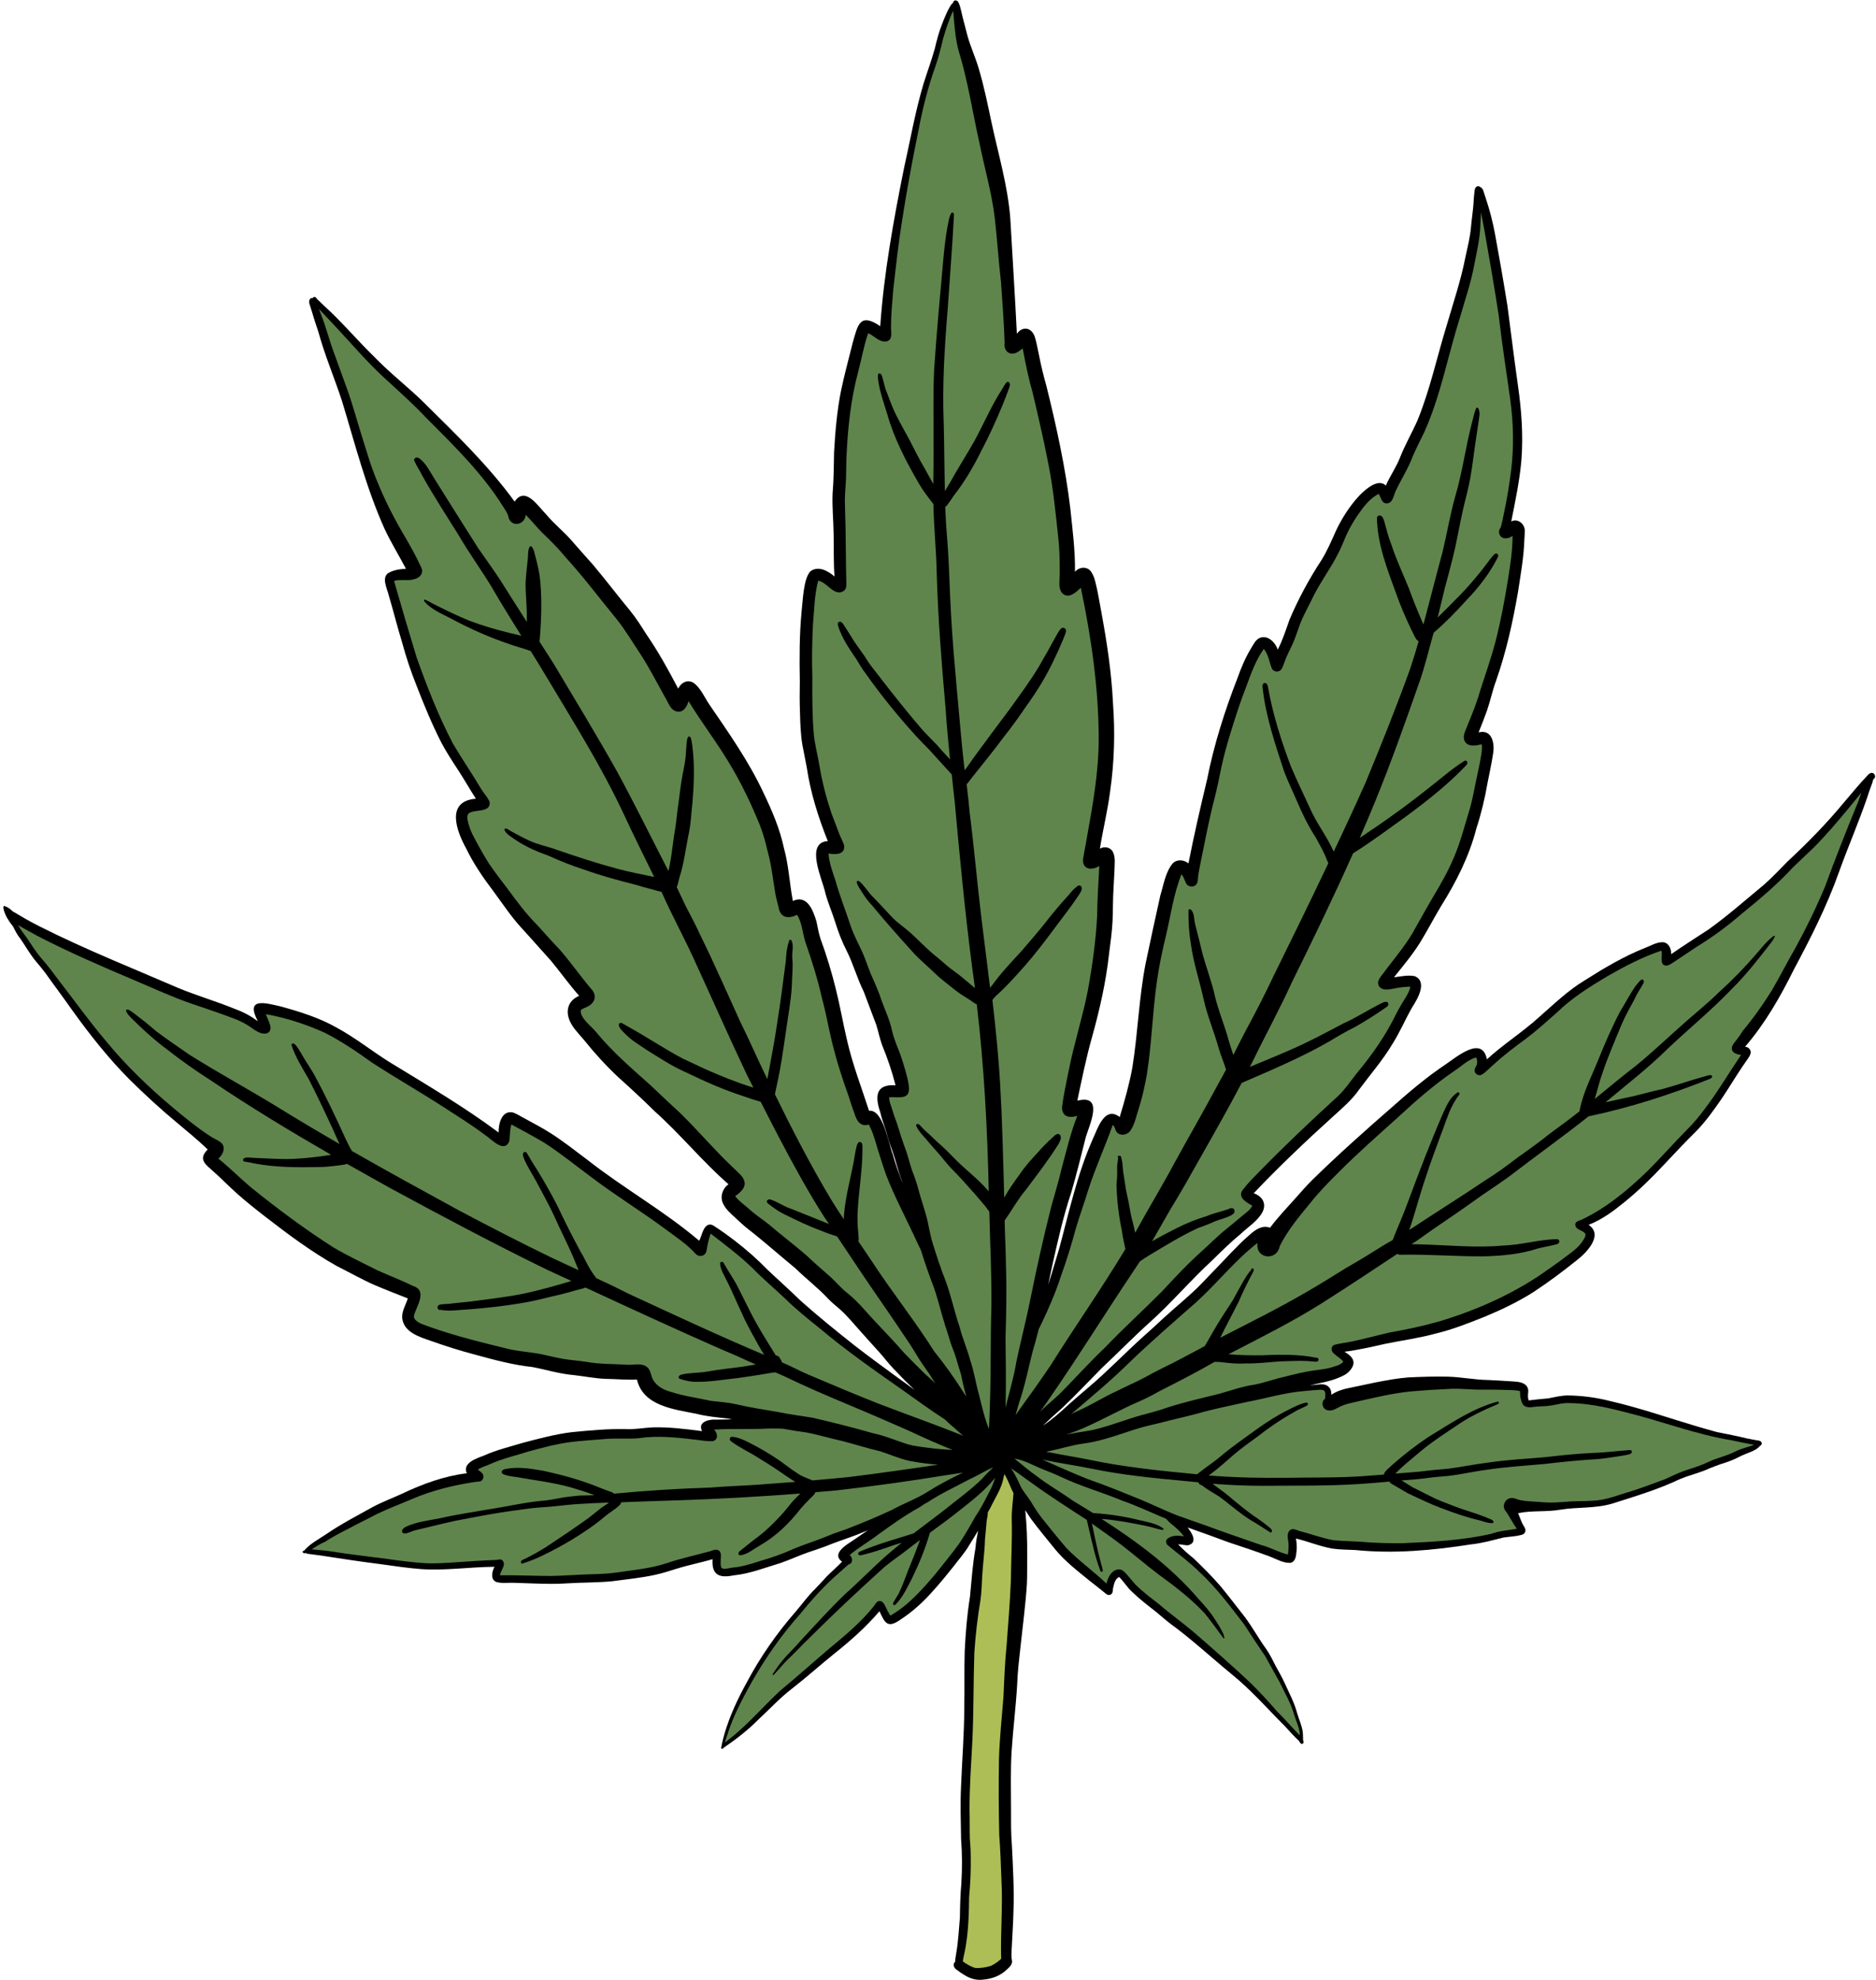 <?xml version="1.0" encoding="UTF-8"?><svg xmlns="http://www.w3.org/2000/svg" xmlns:xlink="http://www.w3.org/1999/xlink" height="1358.9" preserveAspectRatio="xMidYMid meet" version="1.0" viewBox="-2.3 -0.3 1287.9 1358.9" width="1287.9" zoomAndPan="magnify"><g><g id="change1_1"><path d="M1.6,621.9c0.1,0,0.2,0,0.4,0.1c1.8,0.8,3.3,2.2,4.8,3.5c0.5,0.2,1,0.5,1.5,0.8c1.7,1,3.4,2,5.1,3c4,2.4,8.1,4.5,12.2,6.6 c30.8,15.5,63,28.3,94.7,42c12.9,5.3,26.3,9.2,39.2,14.5c5.5,2,10.6,4.8,15.2,8.2c-8.8-16.7,5.3-12.5,15.8-10.1 c13.4,3.7,26.9,7.9,39,14.9c12.4,6.8,23.4,15.6,35.3,23.1C290.1,744,316,759.1,340,777c-0.1-5.8,2-15.2,9.6-13.8 c2.9,0.9,5.4,2.7,8,4c6,3.3,12.2,6.5,18,10.2c8.8,5.6,17,12.1,25.4,18.4c24.8,19.5,52.6,35,76.7,55.5c1.9-3.4,2.6-10.2,6.9-11.1 c1.1-0.2,2.2,0.3,3.2,0.9c5,3.2,9.8,6.7,14.5,10.3c7.8,6,15.2,12.5,22.1,19.6c7.7,7.3,15.6,14.3,23.2,21.7 c11.9,10.6,24.3,20.6,36.8,30.5c9.9,7.7,20.1,15.1,30.2,22.5c3.7,2.6,7.4,5.3,11,8c-4-3.8-7.9-7.6-11.6-11.6 c-3.9-3.8-7.4-8-10.9-12.3c-4.7-5.3-9.5-10.5-14.2-15.8c-4.7-5.2-9.1-10.7-14.4-15.5c-2.7-2.3-5.4-4.5-7.9-7 c-7.1-7.7-15.5-14.1-23-21.4c-11.1-9.1-21.8-18.7-33.2-27.5c-2.7-2.2-5.2-4.6-7.8-7c-3.2-2.9-6.7-5.9-8.6-10 c-2.1-4.7-0.3-10.1,3.8-13.1c-17.9-15.6-32.9-34.2-50.6-50c-8.1-8-16.5-15.8-25-23.4c-8.4-7.9-16.2-16.4-23.4-25.4 c-3.9-4.7-8.7-9.1-10.6-15c-2.2-6.8,0.5-12.7,7.1-15.5c-6.8-7.7-12.7-16-19.2-23.9c-6.8-7.5-13.4-15.1-20.3-22.6 c-7.1-7.7-12.9-16.5-19.1-24.9c-7.1-9.4-13.8-19-18.9-29.6c-6.8-12.3-14.3-32.6,6.6-34.3c-4.1-6.3-7.8-12.9-11.9-19.2 c-4-6.1-8-12.2-11.5-18.7c-6.6-12.8-12.1-26.2-17.3-39.6c-3.9-9.7-7.2-19.6-9.9-29.6c-3.3-10.7-6-21.7-9.2-32.4 c-1-4.5-5.2-12.1-0.3-15.4c3.6-2.1,8-2.7,12.1-2.9c-4.8-9.1-10.2-17.9-14.6-27.2c-12.7-28.2-20.3-58.3-29.3-87.9 c-5.2-15.9-11.8-31.3-16.2-47.4c-1.8-5.2-3.4-10.4-5-15.7c-0.5-2.2-2.3-5-0.7-7.1c0.5-0.5,1.1-0.6,1.7-0.4c0.1-0.4,0.5-0.7,1.1-0.9 c0,0,0,0,0,0c0.9-0.1,1.5,0.8,1.9,1.4c1.5,1.5,3,2.9,4.6,4.4c12.3,11.1,23,23.9,34.9,35.5c10.9,11.3,23.3,20.7,34.5,31.8 c21.6,21.4,43.7,42.6,61.7,67.4c7.3-10.9,16,3.1,21.5,8.6c5.8,7,13.1,12.6,18.9,19.6c4.3,5,8.8,9.9,13.2,14.9 c8.8,10.4,17,21.3,25.7,31.8c4.1,5,7.6,10.6,11.1,16.1c8.2,11.9,15.2,24.6,21.9,37.4c2.2-4.8,7.5-6.9,11.7-3.1 c4.2,3.7,6.4,9.1,9.5,13.7c13.5,19.8,27.4,39.4,37.5,61.2c5.8,12.1,11.1,24.5,13.9,37.7c3.3,11.8,3.8,24.1,6.1,36.2 c9.9-4.6,13.9,6.5,16.2,14c0.9,4,1.5,8.1,2.8,12c4.2,11.4,7.7,23,10.6,34.8c2.9,11.6,4.9,23.5,7.7,35.2c3.8,16.5,9.8,31.9,15,48 c9.7-1.2,13.4,22.7,16.3,29.9c1.8,6.6,4.2,13.3,6.9,19.9c-0.3-0.8-0.5-1.6-0.8-2.4c-2.6-6.4-4-13.2-6.3-19.7 c-1.2-3.2-2.4-6.5-3.3-9.9c-1.4-5.6-3.8-10.9-5-16.5c-3.7-10.9-3.6-19.7,10.4-18.8c-2.4-9.5-5.6-18.8-9.3-27.8 c-1.6-4.5-2.5-9.1-3.9-13.6c-2.8-7.6-5.8-15.2-8.6-22.8c-4.6-9.2-7.2-19.1-11.8-28.2c-3.2-6.2-5.7-12.8-7.8-19.5 c-2.1-6.8-5-13.3-6.8-20.1c-1.8-8.9-14.3-34.6,1.7-35.6c-6.6-16.4-11.9-33.4-14.5-50.9c-0.9-5-2-9.9-2.9-14.9 c-1.3-7.5-1.5-15.2-1.7-22.8c-0.3-7-0.2-14-0.1-21c-0.3-16-0.3-32,1.2-47.9c0.9-7.2,1.2-22.7,6.1-27.7c5.4-4,12.2-0.2,16.5,3.6 c-0.7-9.7-0.4-19.4-0.6-29c-0.1-9.3-1.1-18.7-0.7-28c0.8-9.4,0.8-18.8,1-28.2c0.8-14.2,2-28.4,4.8-42.4c2.3-11,5.3-21.9,8-32.8 c3.5-12.3,4.9-21,18.9-11.4c2.5-36.1,9-71.9,16.1-107.4c4.4-19.6,7.8-39.4,13.5-58.6c2.5-8.1,5.5-16.1,7.8-24.3 c1.4-5.9,2.9-11.8,5.2-17.4c0.4-1.3,5.1-13.2,7.3-14.1c0.1-0.3,0.2-0.6,0.3-0.9c0.6-1,1.8-1.2,2.7-0.5c0.5,0.4,0.8,1,1.1,1.6 c1.5,3.7,2,7.7,3.1,11.6c0.9,3.2,1.9,7.3,2.8,10.7c2.1,7.6,5.5,14.8,7.7,22.4c3.6,12,6.1,24.3,8.7,36.6c4.7,22.1,11.3,43.9,13,66.5 c1.5,26.3,3.2,52.6,4.5,79c4.2-5.8,10.4-4.1,12.4,2.4c1.2,3.8,1.8,7.9,2.7,11.8c1.4,7.2,3.1,14.3,5.1,21.3 c6.9,27.8,13.1,55.9,16.5,84.4c1.5,14.5,3.4,28.9,3.2,43.5c3-3.6,8.6-3.9,11.2,0.1c1.5,2.2,2.3,4.8,2.9,7.3 c1.6,6.3,2.6,12.7,3.8,19.1c3.9,21.1,7.2,42.3,8.2,63.8c1.5,20.2,0.9,40.5-2,60.6c-1.7,13.1-4.9,26-7,39.1c2.9-1.7,6.9-1.1,8.7,1.8 c2.3,4,1.3,9,1.3,13.4c-0.2,3.8-0.4,7.6-0.6,11.4c-0.5,7.7-0.4,15.4-0.7,23.1c-0.4,7.5-1.4,14.9-2.4,22.4 c-2.1,19.3-6.4,38.2-11.6,56.9c-4.1,14.5-7.1,29.3-10.2,44c18.3-4.7,8.7,15.8,5.9,24.7c-3.2,12.8-6.4,25.7-10.1,38.4 c-5.5,16.5-9.3,33.5-13.1,50.5c-0.9,4.3-1.8,8.5-2.7,12.8c2.6-8.1,4.9-16.2,7.4-24.3c6.9-25.4,12.4-51.3,23.1-75.5 c3.4-7.2,8.1-23.4,18.6-15.4c3.4-11.2,6.6-22.5,8.7-34c3.8-23.7,4.5-47.8,9.1-71.4c3.3-15.6,6.6-31.1,10.1-46.7 c2.3-7.4,3.4-15.7,8.4-21.9c2.9-3.1,7.8-2.7,10.9-0.1c3.8-19.3,8.2-38.4,12.8-57.6c4.7-23.8,12.1-47.1,20.9-69.7 c2.6-7.3,5.6-14.4,9.7-21c1.3-2.1,2.5-4.6,4.7-6c5.7-3.3,11.4,2.3,13.2,7.6c3.4-6.6,5.6-13.6,8.1-20.6 c6.1-14.4,13.6-28.2,22.2-41.3c3.7-6.1,6.6-12.8,9.5-19.3c3.2-6.9,7.2-13.5,11.9-19.5c3.9-5.1,16-18.4,22.5-11.9 c2.9-6.7,7.2-12.6,9.8-19.4c3.5-8.8,8.2-16.9,12-25.5c8.6-21.1,13.3-43.4,20-65.1c4.5-15.5,9.7-30.7,12.8-46.6 c1.5-7,3.3-13.9,3.9-21.1c0.4-4.9,1.2-9.8,1.6-14.7c0.2-3.3,0.4-6.5,0.8-9.8c0.1-1.4,0.8-3.2,2.4-3.3c0.9,0.1,1.5,0.4,1.9,0.9 c0,0,0.1,0,0.1,0c1,0.5,1.4,1.5,1.7,2.5c0.6,1.9,1.3,3.8,1.9,5.8c2.5,7.4,4.4,15.1,5.9,22.8c3.1,16.7,6,33.4,8.7,50.2 c2.4,18.2,4.6,36.4,7.2,54.6c2.4,16.8,3.7,33.9,2.4,50.9c-1.2,14.3-4.2,28.4-7,42.4c4.5-2.3,9.3,1.7,9.3,6.4c0,2.1-0.2,4.2-0.3,6.3 c-0.4,12.1-2.6,24.1-4.4,36c-3.6,20.6-8.1,41.1-15.1,60.9c-2.5,6.8-3.7,13-6.1,20.1c-1.8,5.1-3.8,10.1-5.8,15.1 c9.4-2.4,11.2,7.9,9.9,14.8c-1,6.7-2.5,13.3-3.8,20c-1.8,10.5-4.3,20.9-7.6,31c-4.9,19.1-13.8,36.7-24.2,53.3 c-4.7,7.8-9.5,17-14.4,25c-5.3,8.5-11.8,16.2-18,24c4.7-0.6,9.5-1.7,14.2-0.8c9,3.7,2,15.7-1.6,21.2c-4.8,8.3-8.5,17.3-13.7,25.4 c-6.6,11.1-15.1,20.8-22.8,31.2c-4.9,7.1-11.6,12.8-18,18.6c-18.7,16.9-37,34.3-54.4,52.6c5.9,2.1,8.9,6.9,6.1,12.8 c-3.4,6.4-9.9,10.2-15,15.1c-6.7,5.5-12.9,11.6-19.1,17.7c-15.2,13.9-28.4,29.7-43.8,43.4c-11.1,10-21.5,20.7-32.4,30.9 c-9.1,9.2-18,18.7-27.4,27.6c-4.5,3.9-8.8,7.9-13.1,12c6.4-4.2,12.1-9.3,17.7-14.5c4.4-3.9,8.8-7.7,13.3-11.5 c13.3-11.2,25.3-23.8,38.2-35.4c4.6-4.1,9.2-8.2,13.7-12.5c8.6-7.9,17.9-15.2,26.1-23.7c7-7.2,13.9-14.5,20.8-21.7 c4-4.1,8-8.2,12.4-11.9c3.6-3.3,8.7-6.7,13.7-4.6c5.3-7.1,11.5-13.6,17.4-20.2c3.9-4.4,7.8-8.9,12-13c17.6-17.2,36-33.6,54.6-49.8 c11.6-10.3,23.5-20.4,36.5-29.1c7.6-5.1,25.1-20.2,28.4-3.5c11.2-10.3,24.1-18.4,35.5-28.7c10.3-9,20.1-18.6,31.8-25.6 c13.2-8.4,26.7-16.4,41.3-22.2c3.8-1.4,7.5-3.8,11.7-3.9c4.3-0.1,6.4,4.4,6.2,8.2c8.4-5.8,17-11.3,25.6-16.9 c13.3-9.5,25.7-20.5,38.4-31c5.6-5,10.7-10.4,16-15.8c13.7-12.7,26.7-26,38.6-40.4c5.5-6.4,10.7-12.9,16.6-19 c0.5-0.5,1-0.9,1.7-1.2c1.9-0.7,3.7,1.4,2.9,3.2c-0.4,0.5-0.9,1.1-1.3,1.6c0,1.1-0.7,2.6-1,3.5c-1.1,2.8-2,5.5-2.9,8.4 c-6,17.5-13.3,34.2-19.6,51.8c-8.2,23-19.3,44.9-30.8,66.4c-9.3,18.8-19.8,37.1-33.5,53c2,0,3.7,1.5,3.9,3.5c0.1,1.7-1,3.2-1.9,4.6 c-1.2,1.7-2.4,3.5-3.6,5.2c-5.1,7.5-9.6,15.2-14.7,22.7c-5.2,7.5-10.5,15-16.9,21.6c-7.9,7.8-15.4,15.8-23,23.9 c-8.2,8.8-16.9,17.2-26.2,24.8c-7.7,6.3-15.7,12.3-25,15.9c10.3,6.9-1.1,18.8-7.6,23.9c-9.7,7.8-19.7,15.3-30.2,22.2 c-10.4,6.6-21.6,12-32.9,16.7c-11.2,4.5-22.5,9-34.2,11.8c-11.6,3.2-23.2,4.7-34.9,7.1c-9.2,2.1-18.4,4.2-27.8,5.4 c6.1,3.5,8.6,7.6,3.4,13.3c-1.8,2.1-4.6,3.4-7.1,4.4c-6.4,2.8-13.3,3.7-20,5.4c1.8-0.2,3.7-0.4,5.5-0.6c5.2-0.9,9.4,1.2,9.2,7 c3.7-2.4,7.8-3.8,12.1-4.6c6.3-1.3,12.6-2.7,19-4c7.5-1.4,14.1-2.7,22-3.3c8.9-0.4,17.7-0.7,26.6-0.5c9.4,0.2,18.7,2.2,28.1,2.3 c5.2,0.2,10.4,0.6,15.7,0.9c3.4,0.3,7.6,0.2,10.2,2.8c0.9,1,1.4,2.2,1.5,3.6c-0.1,2.2-0.6,4.5,0.3,6.7c4.7-0.6,8.9-1,13.5-1.4 c4.6-0.9,9.2-2.1,14-2c9.8,0.2,19.5,1.5,29,4c20,4.6,39.3,11.4,58.9,17.2c4.6,1.3,9.1,2.7,13.7,3.9c6.9,1.4,13.8,2.7,20.7,4.4 c2.7,0.6,5.4,1,8.1,1.5c1.8,0.1,2.9,2.1,1.4,3.3c-0.2,0.1-0.4,0.2-0.6,0.3c-0.2,0.3-0.4,0.5-0.5,0.7c-3.2,3-7.7,4-11.6,5.8 c-3.6,1.8-7.1,3.6-11,4.8c-5.2,1.6-10.3,3.6-15.4,5.8c-5.5,2.1-11.2,3.5-16.6,5.8c-14.9,7.1-30.8,11.8-46.5,16.8 c-11.5,3.4-23.6,2.2-35.3,4.1c-9.6,1.7-19.6,0.4-29.1,2.4c1.3,3,2.2,6.2,4,9c1.9,2.6,1.2,5.4-2,6c-3.9,1-8,1.1-11.9,1.7 c-7.4,1.8-14.6,3.9-22.2,4.7c-26.3,4.1-53,6.6-79.6,3.9c-5.3-0.3-10.6-0.2-15.9-1c-8.5-1.5-16.5-4.9-24.9-6.9 c0.5,2.8,0.7,5.8,0.4,8.6c-0.3,3-0.5,7.3-4.2,8.1c-0.2,0-0.4,0-0.6,0c-4.9,0-9.4-2.8-13.9-4.5c-9.2-3.4-18.6-6.5-27.9-9.6 c-9.4-3.5-18.8-6.9-28.2-10.2c3.2,4,7,10.4,0.5,12.2c-1.3,0.1-2.5-0.1-3.8-0.3c-1.1-0.2-2.1-0.3-3.2-0.3c3.3,3.5,6.9,6.6,10.6,9.6 c6.4,6.1,12.7,12.4,18.5,19.1c5.8,7,11.2,14.2,16.8,21.3c5.3,7.1,9.5,14.9,14.7,22c2.5,3.7,4.5,7.7,6.5,11.7 c2,3.7,4.3,7.6,6.1,11.6c3,6.7,6.5,13.1,8.4,20.2c1.2,4.3,3.2,8.4,3.9,12.8c0.3,2,0.2,4.1,0.3,6.1c0.2,0.6,0.5,1.3,0.2,1.9 c-0.3,0.5-0.7,0.7-1,0.7c-0.8,0-1.6-1.3-2-2.1c-3.4-3.1-6.4-6.5-9.5-9.9c-12.2-12.2-23.6-25.3-37-36.1 c-13.9-11.4-27.3-23.9-41.9-34.5c-3.4-2.6-6.6-5.5-9.9-8.2c-5.4-4.2-11.4-8.8-16.4-13.7c-3.3-3-5.6-7-8.8-10.1 c-2.9,1.3-3.5,5.1-4.2,7.9c-0.2,1.5,0,3.3-1.5,4.1c-1.8,1.1-3.4-0.5-4.7-1.6c-3.4-2.7-6.7-5.4-10.1-8c-8.1-6.6-16.7-13.2-23.4-21.4 c-5.6-7-11.4-13.8-16.7-21c-1.3-1.9-2.5-3.8-3.8-5.8c0,0.2,0,0.3,0,0.5c1,10,1.4,20,1.3,30.1c-0.1,6.6,0.1,13.2-0.2,19.9 c-0.9,14.2-2.8,28.2-4.3,42.3c-1,9-2.1,18-2.4,27.1c-0.9,15.3-2.8,30.2-3.8,45.5c-0.8,12.9-0.4,26.3-0.4,39.4 c0,8.4-0.1,16.9,0.6,25.3c0.7,14.4,1.6,29.8,1.1,44.4c-0.2,9.3-0.9,18.1-1.3,27.5c0,2.3-0.3,4.7,0.2,6.9c0.2,0.8,0.1,1.7-0.2,2.4 c-0.8,1.9-2.5,3.2-3.9,4.5c-4.2,3.8-9.6,5.8-15.2,6.3c-0.9,0.1-1.8,0.2-2.7,0.2c-4,0-7.7-1.4-11.1-3.6c-1.6-0.9-3.1-2-4.6-3.2 c-1-0.5-1.7-1.4-2.1-2.4c-0.4-1.4,0-2.6,0.9-3.3c-0.1-1.9,0.5-4,0.7-5.9c1.4-8.1,1.8-16.1,2.5-24.3c0.1-7.9,0.3-15.8,1-23.6 c0.6-10.1,0.6-20.3-0.2-30.5c-0.2-12.1-0.6-24.2,0-36.3c0.7-18,2.2-36.1,2.2-54.3c0.3-12.7-0.1-25.5,0.3-38.2 c0.6-12.4,1.6-24.9,3.6-37.2c1.1-11.2,1.8-22.4,3.8-33.5c0.3-4,1-8,1.8-12c-1.9,3.3-4,6.6-6,9.8c-3.1,5.4-7.3,10-11,14.9 c-5.1,6.4-10.3,12.8-15.9,18.8c-5.9,6.5-12.6,12.4-20,17.3c-8.9,6.3-10.9,3.3-14.8-5.5c-9.2,10.8-19.9,20.3-31,29.1 c-9.7,7.8-19,16.2-28.9,23.9c-8.4,6.4-15.5,14.2-23.2,21.3c-7.3,7.4-15.5,13.7-24,19.5c0,0.4-0.4,0.6-0.7,0.5 c-0.1,0-0.2,0.1-0.3,0.1c-0.3,0-0.7-0.3-0.7-0.7c0.1-0.3,0.2-0.6,0.4-0.9v0c-0.1-0.5,0.1-1.2,0.2-1.6c0.6-2.6,1.2-5.2,2-7.8 c3.6-12,8.9-23.3,14.9-34.2c9.3-17.6,20.8-34.1,33.9-49.1c4.4-5.1,8.3-10.7,13.2-15.4c2.6-2.6,5.5-5.9,8.1-8.7 c3.4-3.4,7.1-6.5,10.4-10c-7.4-5.3,2.6-11.4,7.1-14.3c3.4-2.3,6.8-4.7,10.2-7c0.1-0.1,0.2-0.1,0.3-0.2c-2.4,1-4.8,1.9-7.1,2.9 c-7.4,2.8-14.9,5.2-22.2,8.2c-3.8,1.4-7.7,2.7-11.6,4c-6.4,2.2-12.5,5.1-18.9,7.3c-10.7,3.2-21.2,7.4-32.3,8.5 c-9.9,2-15.1-0.3-14.4-11.1c-8.3,2.4-16.7,4-24.9,6.6c-4.8,1.5-9.5,3-14.4,4.1c-9.7,2.1-19.6,3.1-29.5,4.4 c-9.9,1-19.9,0.8-29.9,1.4c-4,0.3-8,0.4-12,0.4c-8.4,0-16.9-0.5-25.3-0.7c-1.4-0.1-2.9,0-4.3,0c-2.7,0.1-5.3,0.2-7.9-0.5 c-4.5-1.5-3.3-7.2-1.5-10.5c-16.7,0.1-33.4,2.7-50.1,1.6c-9.4-0.7-18.7-2.1-28-3.4c-13.7-1.7-27.3-3.8-40.9-5.9c-3-0.4-6-0.8-9-1.2 c-0.7,0-1.2-0.2-1.5-0.6c-0.3,0.1-0.6,0.2-1,0.2c-0.5,0-0.9-0.2-1.1-0.6c-0.1-0.2-0.2-0.5,0-0.7c0.1-0.4,0.6-0.3,0.9-0.5 c4.2-4.9,10-7.8,15.2-11.3c10-6.9,20.7-12.4,31.3-18.3c6.7-3.7,13.9-6.3,20.8-9.5c14.1-6.7,28.9-12.1,44.4-14 c-3.3-7.2,7-10.3,12.1-12.3c8.5-3.8,17.5-5.9,26.4-8.6c11-2.9,22.1-5.9,33.5-7.3c12.4-1.2,24.8-2.4,37.2-2.1 c6.2,0.3,12.2-0.9,18.3-1.2c11.4-0.3,22.7,1.1,34,2.6c-3.3-6.5,5-8.3,9.8-7.9c3.6-0.1,7.1-0.1,10.7-0.2c-1.1-0.2-2.2-0.4-3.2-0.6 c-7.1-0.8-14.2-1.4-21.1-3.2c-15.4-3.1-36.6-5.3-40.9-23.5c-7.2,0.3-14.5-0.4-21.7-0.5c-7.3-0.3-14.6-1.8-21.8-2.6 c-9.6-0.8-18.8-3.7-28.2-5.5c-13.3-1.4-26.2-4.9-39-8.4c-10.3-2.7-20.5-5.9-30.6-9.5c-8.1-2.8-19.1-6-19.9-16.1 c-0.1-4.7,2.5-8.8,3.9-13.1c-7.7-3.1-15.5-6-23.1-9.3c-8.8-3.9-17.2-8.7-25.8-13c-17.2-9.7-33.1-21.5-48.7-33.6 c-6.7-5.2-13.3-10.4-19.7-16.1c-5.4-4.8-10.5-10.1-15.9-14.9c-5.4-4.9-11.2-8.4-4.2-15.3c-6.9-6.8-14.5-12.8-21.8-19 c-11.1-9.2-21.6-19-31.9-29.1c-14.5-14.6-27.3-30.8-39.3-47.5c-6-8.6-12.3-16.9-18.4-25.5c-2-2.7-4.2-5.3-6.4-7.9 c-4.1-4.9-7.2-10.5-10.8-15.7c-2-2.4-3.5-5.3-4.9-8.2c-0.2-0.3-0.4-0.5-0.6-0.8l0,0c-1-1.3-2.1-2.7-2.9-4.2 C2,629.5-2.3,619.5,1.6,621.9z"/></g><g id="change1_2"><path d="M1016.9,862.4c0.1,0,0.2,0,0.3,0c0,0,0.1,0,0.1,0C1017.3,862.4,1016.9,862.4,1016.9,862.4z"/></g><g id="change1_3"><path d="M870.1,1051.4C870.1,1051.4,870.1,1051.4,870.1,1051.4C870.1,1051.3,870.1,1051.4,870.1,1051.4 C870.1,1051.4,870.1,1051.4,870.1,1051.4z"/></g><g id="change1_4"><path d="M276.9,1046.9C276.9,1046.9,276.9,1046.9,276.9,1046.9C276.9,1046.9,276.9,1046.9,276.9,1046.9 C276.9,1046.9,276.9,1046.9,276.9,1046.9C276.9,1046.9,276.9,1046.9,276.9,1046.9z"/></g><g fill="#5F854C" id="change2_1"><path d="M568.2,712c3.1,13.4,7.2,26.6,11.9,39.5c1.4,4.4,2.8,8.8,4.4,13c1.3,4.5,4.2,8.9,9.6,7 c3,5.4,4.5,11.5,6.3,17.4c1.9,5.8,3.6,11.7,5.7,17.4c5.7,14.8,13.3,28.9,19.9,43.2c1.2,2.7,2.5,5.5,3.9,8.2 c2.6,8.4,5.5,16.8,8.7,25.1c3.2,8.9,5.2,18.1,8.1,27.1c1.2,3.4,2.2,6.8,3.2,10.2c1.2,3.9,2.9,7.6,4.1,11.5 c1.1,3.8,2.2,7.5,3.4,11.3c0.9,3.9,1.6,7.8,2.7,11.7c0.3,1.2,0.7,2.5,1,3.7c-0.6-0.9-1.2-1.8-1.8-2.7 c-6.2-9.8-12.9-19.3-20.2-28.3c-13.4-21.1-28.9-40.6-42.6-61.5c-3.2-4.7-6.3-9.4-9.5-14.1c0.5-1.9-0.1-4-0.1-5.9 c-0.5-4.9-0.7-9.8-0.4-14.8c0.8-14.6,3.4-29.1,3.3-43.8c0-1.5-0.2-4.2-2.3-3.6c-1.1,0.4-1.4,1.9-1.7,2.8c-0.5,1.8-0.8,3.5-1.1,5.3 c-2.2,14.1-6.5,27.8-7.6,42c-0.1,1-0.1,2-0.1,2.9c-3.1-4.6-6.1-9.3-9-14c-13.9-23.3-26.4-47.5-38.3-71.8c0.4-2.3,1-4.6,1.4-6.8 c2.7-11.9,4.3-23.9,6.1-36c1.4-10.5,3.5-20.9,4.1-31.5c0.1-6.5,1-13,0.3-19.4c-0.3-3.7,1-7.5-0.2-11.1c-0.2-0.5-0.5-1.3-1.2-1.3 c-0.5,0-0.8,0.5-0.8,0.9c-1.5,4.3-2,8.9-2.2,13.5c-1.9,14.2-3.6,28.4-5.9,42.5c-1.8,12.4-4.2,24.8-6.5,37.1 c-0.1,0.5-0.2,1.1-0.3,1.6c-0.5-1.1-1.1-2.2-1.6-3.2c-5.8-12-11.1-24.2-17-36.1c-9-19.7-17.6-39.5-27.2-59 c-3.2-7.1-6.9-13.9-10.5-20.9c-2-4.2-4-8.4-5.9-12.5c0,0,0,0,0,0c1-2.3,1.3-5.1,2.1-7.4c2.8-9,4-18.4,5.8-27.7 c1.8-7.6,2-15.4,2.9-23.1c0.9-10.9,1.4-21.9,0.5-32.8c-0.3-3.3-0.6-6.6-1.2-9.8c-0.3-0.9-0.3-2.1-1.3-2.5 c-2.3-1.2-2.2,8.4-2.4,9.6c-0.2,5.2-1.1,10.3-2.2,15.4c-1.6,8-2.3,16.1-3.5,24.2c-0.8,6.3-1.4,12.7-2.6,19 c-1,7.3-1.9,15.3-3.4,22.4c-0.1,0.5-0.2,1-0.4,1.6c-11.8-22.8-23.1-45.9-35.4-68.5c-14-24.9-28.8-49.3-43.5-73.9 c-3.2-5-6.4-10-9.6-15c0,0,0-0.1,0-0.1c1.3-15,1.9-30.9,0-45.7c-1-5.7-2.4-11.2-3.9-16.7c-0.3-0.6-0.5-1.2-0.9-1.8 c-0.2-0.7-0.8-1.4-1.6-1.1c-0.5,0.2-0.6,0.7-0.8,1.2c-0.8,2.2-0.6,4.6-0.8,6.9c-0.6,6.4-1.6,12.8-1.6,19.3c0.2,7.5,1,15,0.9,22.6 c0,0.6,0,1.3,0,1.9c-6.1-9.6-12.3-19.2-18.3-28.8c-4.8-7.4-10-14.4-15-21.7c-3.6-5.5-7-11.2-10.6-16.7 c-6.7-10.7-13.5-21.4-20.2-32.2c-2.8-4.4-5.1-9.3-9.3-12.6c-0.6-0.5-1.4-0.9-2.2-0.9c-1.1,0-1.9,0.9-1.8,2c1.6,3.7,4,7.1,5.8,10.8 c7.7,13.8,16.4,27.1,24.8,40.6c7.1,12.2,15.4,23.6,22.7,35.6c6.5,11.3,13.4,22.3,20.3,33.4c-2.6-0.7-5.1-1.3-7.7-1.9 c-9.6-2.3-19.1-5.1-28.3-8.6c-8.3-3.4-16.4-7.4-24.4-11.4c-1.7-0.9-3.1-1.8-4.9-2.6c-0.4-0.2-0.8-0.5-1.2-0.3 c-0.7,0.3-0.2,1.2,0.2,1.5c4.8,5.5,12.1,8.3,18.5,11.7c13.2,7.1,26.9,13.1,41.1,17.8c3.7,1.3,7.6,2.3,11.3,3.6 c0.6,0.3,1.2,0.5,1.8,0.6c3.8,6.1,7.5,12.1,11.2,18.3c18.2,30.5,37.2,60.6,52.3,92.8c6.8,14.8,14.2,29.4,21.3,44 c-8.6-1.8-17.2-3.4-25.6-5.7c-13.5-3.6-27.2-8.1-40.3-12.6c-4.9-1.9-10.4-3.1-15.3-4.8c-5.4-1.9-10.4-4.7-15.4-7.4 c-1.8-0.8-3.3-2.1-5.1-2.8c-1.3,0-1.3,1.2-0.5,2.1c1.2,1.9,3.1,3,4.9,4.3c7.4,5.3,15.6,9.1,24.2,12.1c8.2,3.7,16.6,7.1,25.1,9.8 c11.4,4.1,23.2,7.3,35,10.3c4.1,1.2,8.1,2.4,12.3,3.4c1.9,0.6,3.8,1.1,5.7,1.5c0.3,0.6,0.5,1.1,0.8,1.7 c6.5,14.6,14.1,28.5,20.8,43c12.4,27,24.4,54.2,37.1,81c1.5,2.9,2.9,5.8,4.4,8.7c-11.3-3.5-22-7.8-32.8-12.6 c-5.3-2.5-10.7-5-16-7.5c-12.4-6.6-24.1-14.5-36.4-21.3c-1.8-1-3.5-2.1-5.3-3c-1.1-0.4-2.3,0.8-1.8,1.9c0.7,2.5,2.9,4.1,4.6,5.9 c4.2,4.3,9.5,7.3,14.4,10.7c8.7,5.4,17.4,11.2,26.8,15.3c13,6.3,26.3,12.2,40,16.6c3.8,1.4,7.6,2.6,11.5,3.7 c4.2,8.3,8.5,16.6,12.8,24.9c9.7,18.4,19.7,36.8,30.9,54.3c1.1,1.6,2.1,3.1,3.2,4.7c-8.6-3.4-17.2-7-25.9-10.4 c-5.1-1.6-9.5-5-14.6-6.5c-1.1-0.2-2.5,0.7-2.1,1.9c0.4,0.9,1.4,1.4,2.1,2c3.3,2.4,6,4.5,9.6,6.2c8.4,4.1,16.5,8.1,25.2,11.3 c2.8,1.2,5.6,2.2,8.4,3.1c1,0.2,1.9,0.6,2.9,1c10.1,15.1,20.2,30.4,30.5,45.2c6.6,9.6,13.2,19.2,19.6,28.9c2.1,3.2,4,6.5,6,9.7 c2.9,4.7,6.4,9,9.2,13.7c0.7,1.1,1.4,2.3,2.2,3.4c-2.3-2.3-4.8-4.5-7.3-6.7c-4.8-4.7-9.5-9.5-14.2-14.3 c-6.5-7.5-13.4-14.6-20.2-21.9c-4.7-4.9-9-10.3-14-15c-2.2-2.2-4.7-4-7.1-6.1c-3.1-2.9-5.9-6-9-8.9c-5.4-4.9-11-9.5-16.3-14.6 c-8.6-7.6-17.8-14.4-26.5-21.9c-4.5-3.6-9.4-6.7-13.6-10.6c-3.1-2.8-6.8-5.2-9.3-8.6c7.1-5,9.3-9.7,2.1-16.2 c-5.2-5-10.4-9.9-15.3-15.2c-8.1-8.4-15.8-17.1-24.2-25.3c-7.1-6.5-14-13.1-21-19.7c-12.8-11.4-25.8-22.6-36.8-35.9 c-3.1-4.1-11.4-9.8-10.8-15.2c0.3-0.5,0.8-0.9,1.3-1.1c2.5-1.1,5.4-2.1,7-4.5c2.2-2.8,1.4-6.6-1-9c-7.6-8.9-14.2-18.5-21.9-27.3 c-5.3-5.5-10.3-11.2-15.5-16.9c-7.6-7.6-14-16.3-20.4-25c-4.3-5.7-8.8-11.4-12.8-17.4c-4-6.4-7.6-13-11.1-19.7 c-1.4-3-2.6-6.2-3.2-9.4c-0.6-2.6-0.5-5.1,2.4-5.8c4.3-1.6,13.6-0.1,12.6-7.1c-1.4-3.2-4-5.8-5.8-8.8c-6.2-10.5-13.1-20.5-19.3-31 c-10-19.1-17.9-39.3-25.1-59.6c-5.3-17.4-10.4-34.8-15.4-52.2c2.3-0.7,4.6-0.6,7-0.6c2.5,0.1,5,0.1,7.3-0.7 c2.2-0.7,4.6-2.2,4.9-4.7c0.6-2-1.4-4.8-2-6.3c-2.9-6.1-6.2-12-9.6-17.8c-7.3-12.3-13.8-25-19.2-38.3 c-4.4-10.4-7.4-21.2-10.8-31.9c-3.3-10.6-6.2-21.4-10-31.9c-2.8-7.9-5.8-15.7-8.6-23.7c-3.4-8.9-5.6-18.3-9.2-27.1 c-0.5-1.2-0.9-2.4-1.3-3.6c0.8,0.9,1.6,1.6,1.9,2c2.6,2.8,5.2,5.6,7.8,8.3c11.8,12.5,22.9,25.8,35.6,37.4 c9.7,8.9,19.5,17.6,28.5,27.2c18.9,18.9,38.6,38.2,52.7,60.9c1.7,2.6,3.3,4.9,3.8,8c2.8,6.3,11.1,4,11.6-2.6 c3.7,3.8,7.1,7.9,10.7,11.7c5.5,5.3,11.1,10.7,15.9,16.6c12.9,14.1,23.7,28.6,35.7,43.2c6.1,7.6,11.1,16.1,16.3,23.9 c6.2,9.5,11.4,19.7,16.9,29.6c2.4,3.6,3.6,9.2,8.5,10.1c4.5,0.7,6.7-3.6,7.8-7.2c7.6,12.6,16.5,24.4,24.4,36.9 c8.6,13.4,15.9,27.7,22.1,42.4c3.5,7.7,6,15.7,7.8,23.9c2.5,8.9,3.5,18.1,5,27.2c0.5,3.8,1.6,7.4,2.5,11.1 c1.2,7.4,6.7,8.1,12.7,5.2c3.6,5.8,3.7,12.7,5.8,19c4.4,12.6,8.4,25.3,11.3,38.3C564.6,694.2,566.1,703.2,568.2,712z"/><path d="M23.6,642.2c21.7,11.2,44.1,20.9,66.6,30.4c12.9,5.5,25.7,11.4,39,16c6.4,2.2,12.9,4.3,19.3,6.6 c6.4,2.4,13.2,4.4,19.1,8.1c4.1,2.4,8.1,6.7,13.2,5.7c5.6-2.2,0.6-9.4-0.6-13.2c13.8,2.4,27.4,6.9,40.2,12.6 c11.4,5.8,22.1,13,32.5,20.5c16.1,10.5,32.8,20,48.9,30.4c9.6,6.2,19.4,12.3,28.6,19.2c4.4,2.7,13.4,13.2,16.9,4.5 c0.7-3.8,0.2-7.8,1.5-11.5c7.6,4.1,15.1,8.1,22.5,12.5c11.5,7.4,22.1,16.1,33.1,24.2c16.1,12.2,33.3,22.7,49.5,34.7 c7.4,5.5,15.3,10.6,21.5,17.5c1.8,1.9,5.1,1.8,6.6-0.4c0.6-0.8,0.8-1.8,0.9-2.8c0.6-3.7,1.4-7.3,2.7-10.8 c9.6,7.5,19.6,14.9,28.4,23.4c7.2,7.4,15.2,14.1,22.7,21.2c7.4,7.3,15.5,13.8,23.6,20.3c18.3,15.4,37.9,29.1,57.5,42.8 c9.4,6.7,18.8,13.6,28.5,19.8c2.1,2,4.2,4,6.5,5.8c2,1.9,4.1,3.7,6.2,5.5c-1.1-0.4-2.2-0.9-3.2-1.3c-18.3-7.3-36.9-13.8-55.3-20.9 c-16-6.3-31.8-13-47.6-19.7c-6.2-2.6-12.1-5.9-18.3-8.5c-0.4-1.1-1-2.2-1.6-3.1c-0.6-1-1.6-1.6-2.7-1.7 c-6.7-10.8-13.5-21.5-19-32.9c-2.6-5.3-5.4-10.6-8-15.9c-2.9-5.1-6.2-9.9-9-15c-0.7-0.8-2.1-0.4-2.3,0.6c0.3,4.5,3.1,8.6,5,12.6 c3.5,6.9,6.5,14.4,9.8,21.3c4,9,9,17.6,13.8,26.2c0.5,0.6,1.1,1.6,1.7,2.7c-31.7-13.3-62.9-28-94.1-42.4c-7-3.6-14.1-7-21.3-10.3 c0-0.1-0.1-0.1-0.1-0.2c-0.2-0.6-0.6-1.2-1.2-1.6c-0.9-1.4-1.8-2.8-2.7-4.2c-2.5-4-4.3-8.4-6.8-12.4c-5.4-10-10.6-20.2-15.4-30.5 c-4.5-8.8-9.4-17.5-14.6-25.9c-2.4-3.6-4.5-7.3-6.7-11c-0.4-0.7-1.4-1-2.1-0.5c-1.2,1.1-0.4,3,0.1,4.3c2.3,5.6,5.7,10.5,8.5,15.8 c4.1,7.7,8.4,15.4,12.1,23.3c4.3,9.8,9.2,19.1,13.4,28.9c1.2,2.8,2.3,5.7,3.5,8.6c-6-2.8-12-5.5-17.9-8.3 c-21.7-10.5-43.1-21.5-64.4-32.8c-24.5-13.4-49-26.8-73.3-40.7c-1.8-2.9-3.2-6.1-4.7-9.1c-6.7-14.8-13.7-29.5-21.4-43.7 c-1.8-3.1-3.8-6-5.5-8.8c-2.3-3.5-4.1-7.4-6.7-10.7c-0.6-0.7-1.4-1.7-2.4-1.5c-0.5,0.1-0.9,0.6-0.8,1.1 c2.7,8.3,7.4,15.6,11.7,23.1c5.6,10.9,10.9,22.1,16.1,33.3c1.7,3.8,3.4,7.7,5.2,11.5c-15.1-8.7-30.1-17.6-44.9-26.8 c-19.3-11.7-39.1-22.5-58.2-34.5c-7.5-5.3-15.2-10.4-22.5-15.9c-3.5-2.9-7-6-10.6-8.7c-3-2.2-5.7-4.8-9-6.4 c-0.5-0.1-1.2,0.1-1.4,0.7c0,0.3,0.1,0.5,0.2,0.7c0.7,1.5,1.8,2.7,2.9,3.9c8,8,16.4,15.7,25.5,22.4c9.3,7.3,19.2,14.3,29.1,20.6 c27,18.3,54.9,35.1,83.1,51.4c-8.6,1.4-17.2,2.4-26,2.8c-9.1,0.4-18.2-0.4-27.3-0.7c-1.9,0-6.2-1-7.1,1c-0.2,0.6,0.1,1.3,0.7,1.5 c2.3,0.3,4.5,0.8,6.8,1.3c14.7,2.8,29.7,2.8,44.6,2.5c4.2,0,8.5-0.5,12.7-1c2.1-0.4,4.5-0.4,6.5-1.2c10.1,5.7,20.2,11.4,30.3,17 c35.4,19.2,71.2,38.2,107.3,55.8c5.5,2.5,11,5.1,16.5,7.6c-10.5,3.2-21.1,6.1-31.8,8.5c-12,2.5-24.7,3.9-36.7,5.5 c-4.7,0.5-9.4,1-14.1,1.5c-2.6,0.5-5.4,0.1-7.9,0.8c-0.7,0.2-1.3,0.8-1.4,1.5c-0.2,1.1,0.8,2.6,2,2c2.7,0.5,5.4,0.6,8.2,0.5 c16.8-1.1,33.7-2.6,50.2-5.6c7.2-1.2,14.2-3.2,21.3-4.8c4.4-0.9,8.7-2.3,12.9-3.4c2.3-0.7,4.8-1,6.9-2 c30.9,14.3,61.8,28.6,93,42.3c5.2,2.2,10.5,4.4,15.6,6.8c2.8,1.3,5.5,2.5,8.4,3.7c-3.4,0.6-6.8,1.2-10.3,1.7 c-7.7,1-15.4,1.8-23.1,3.2c-5.8,1-11.8,0.7-17.5,2c-0.8,0.3-1.9,0.7-2.1,1.6c-0.1,0.6,0.3,1.3,0.9,1.4c3.9,1.3,8,2.2,12.1,2 c6.4,0.1,13.1-0.8,19.4-1.6c10.7-1.1,21.4-2.9,32.1-4.7c0.7,0,1.3-0.1,1.8-0.2c2.7,1.1,5.3,2.3,7.9,3.5 c23.4,11.3,47.7,20.7,71.5,31.2c7.8,3.3,15.5,6.8,23.2,10.4c6.3,2.9,12.8,5.5,19.2,8.2c-5.6-0.3-11.1-0.7-16.7-1.5 c-4.8-0.6-9.5-1.1-14.2-2.4c-8.1-2.6-15.9-6-24.2-7.7c-13.5-3.9-27.2-7.3-40.9-10.5c-7.7-1.3-15.5-2.2-23.1-3.8 c-9.9-1.7-19.9-3.2-29.7-5.5c-5.6-1.3-11.4-1.6-17.2-2.3c-9.1-2.1-18.4-3.2-27.2-6.1c-4.9-1.3-9.9-3.8-12.5-8.4 c-1.3-2.4-1.4-5.4-3.1-7.7c-2.6-3.2-6.6-3-10.4-2.7c-1.4,0.1-2.8,0.2-4.1,0.1c-9.4-0.6-18.9-0.3-28.3-2c-5-0.8-10.9-1.2-15.6-2 c-5.2-0.9-10.3-2.2-15.5-3.3c-8.6-1.6-17.4-2-25.9-4.4c-19.1-4.7-38.3-9.5-56.7-16.6c-2.3-1.2-5.5-3.2-4.3-6.2 c2-6.4,9-16.6-0.9-19.6c-8-3.9-16.3-7.1-24.4-10.7c-10.1-5.1-20.3-9.9-30-15.6c-19.7-12.5-38.8-26.8-56.9-41.4 c-7.6-6.4-14.6-13.5-22.3-19.7c2.9-2.4,5.2-7.1,2.4-10.4c-2.2-2.2-5.3-3.1-7.9-4.9c-9.2-6-17.7-13-26.1-20 c-16.4-13.8-31.9-28.7-45.5-45.3c-11.2-13.2-21.3-27.3-31.9-41c-4-5.2-7.8-10.6-12.2-15.5c-3.8-4.4-6.9-9.3-10.1-14.1 c-2.2-3.1-4.4-5.8-6.2-9C14.6,637.3,19.1,639.7,23.6,642.2z"/><path d="M237,1048.9c6.4-3.5,13.4-6.8,19.8-10.2c8-3.8,16.3-6.9,24.4-10.4c13.5-5.7,27.8-9.2,42.3-11.4 c1.2-0.2,2.5-0.2,3.7-0.4c2.3-0.6,3.1-3.6,1.7-5.4c-0.9-1.1-2.1-1.9-3.2-2.7c2.6-1.8,5.7-2.5,8.5-3.8c8.4-3.8,17.4-5.8,26.1-8.6 c9.5-2.6,19.1-5.2,28.9-6.5c7.8-1,15.8-1.4,23.6-2.1c4-0.4,7.9-0.3,11.9-0.3c3.9,0,7.8,0.1,11.7-0.3c12.8-1.9,25.8-0.5,38.5,1 c4,0.5,7.9,1.2,11.9,1.1c4.3-0.9,3.6-5.5,1.1-8c6.6-0.4,13.3-0.4,19.9-0.4c4.2,0,8.5,0,12.7-0.1c4.9-0.3,9.7-0.3,14.6-0.1 c5.4,1,10.8,1.9,16.3,2.6c8.3,1.6,16.4,4.1,24.7,5.9c9.1,2.4,16.9,4.9,25.8,7c6.9,2.2,13.5,5.2,20.6,6.7c6.4,1.2,12.8,2,19.2,2.5 c-20.1,3-40.3,5.9-60.5,8.4c-8.7,0.9-17.3,1.7-25.8,2.4c-0.1-0.1-0.2-0.2-0.4-0.2c-3.3-1.4-6.9-2.5-9.9-4.7 c-4-2.5-7.7-5.5-11.6-8.3c-7.5-5.2-15.2-9.6-23.2-13.6c-2.8-1.3-5.7-2.6-8.8-3c-0.7-0.1-1.6-0.3-2.2,0.2c-1,0.7-0.6,2.1,0.3,2.8 c6.2,4.6,13.3,7.7,19.8,12c6,3.6,11.8,7.4,17.5,11.4c2.3,1.5,4.5,3.1,6.9,4.4c-8.8,0.7-17.7,1.3-26.6,2c-10.5,0.7-21,1-31.5,1.9 c-22.2,0.7-44.4,2.1-66.5,4.2c-1-1.2-2.9-1.4-4.3-2c-1.7-0.7-3.5-1.4-5.2-2c-12.5-5.2-25.7-8.8-39-11.7c-8.2-1.4-16.7-2.9-25-1.4 c-1.5,0.2-4.1,0.8-3.5,2.8c0.2,0.6,0.9,0.8,1.4,1.1c2.8,1.1,5.7,1.4,8.6,1.8c12.4,2.2,25.3,3.7,37.4,7.1 c5.4,1.6,10.8,3.2,16.1,5.3c-0.3,0-0.6,0-0.9,0.1c-3.1,0.1-6.2,0.1-9.3,0.2c-3.5,0.4-7.1,0.7-10.6,1.2c-5.7,1.1-11.4,2.2-17.2,2.6 c-11.4,1.2-22.7,3.9-34.1,5.6c-11.3,2-22.8,3.6-34,6.2c-7.5,1.5-15.3,2.3-22.3,5.4c0,0,0,0,0,0c0,0,0,0,0,0h0c0,0,0,0,0,0 c0,0,0,0,0,0c0,0,0,0,0,0c0,0,0,0,0,0c-1.6,0.6-4.4,2.2-3.4,4.3c1,1.2,2.8,0.7,4,0.2c1.3-0.4,2.6-0.9,3.9-1.4 c0.6-0.2,1.3-0.3,1.9-0.5c8.8-2,17.5-4.3,26.2-6.2c13.6-2.6,27.1-5.3,40.8-7.1c0,0,0,0,0,0c1.4-0.1,2.8-0.3,4.2-0.6c0,0,0,0,0,0 c1.3-0.2,2.5-0.3,3.8-0.5c5.3-0.8,10.6-1.1,16-1.5c7.3-0.6,14.6-1.7,21.9-2c6.4-0.4,12.9-0.7,19.3-0.9c-2.1,1.5-4.4,2.8-6.4,4.4 c-2.6,2-5,4.1-7.5,6c-9.8,7.1-19.9,13.8-30,20.5c-4.6,2.8-9.2,5.4-14.1,7.8c-0.9,0.4-1.9,0.7-2.5,1.6c-0.4,0.7,0.1,1.7,1,1.6 c0.2,0,0.4,0,0.5-0.2c0,0,0.1-0.1,0.1-0.1c8-2.4,15.6-6.3,22.9-10.2c6.7-3.6,13.1-7.4,19.3-11.6c5-3.2,9.7-6.9,14.2-10.6 c3.3-2.8,7.3-4.8,10.2-8c0.3-0.5,0.4-1,0.5-1.4c12.4-0.5,24.9-0.9,37.3-1.3c28.6-0.9,57.3-2.5,85.8-4.7c-1.8,1.7-3.6,3.4-5.2,5.2 c-2.9,3.4-5.5,7-8.6,10.2c-4.6,5-9.5,9.8-14.8,13.9c-3.8,2.7-7.4,5.8-11.1,8.7c-1,0.9-2.7,1.6-2.9,3.1c0,0.8,0.7,1.5,1.5,1.3 c4.9-0.7,9.1-4.4,13.2-6.7c11-6.3,20.1-15.1,27.8-25c2-2.4,4.2-4.7,6.4-6.9c1.4-1.5,3.3-2.8,4-4.7c4.7-0.4,9.4-0.8,14.1-1.2 c25.1-2.9,50.1-6.3,75-10.4c4.1-0.6,8.2-1.2,12.2-1.9c-8.2,4-16.4,8.2-24.1,13.1c-7.8,5-16.5,8-24.6,12.5 c-10.2,4.8-20.7,9.1-31.2,13.2c-4.6,1.6-8.9,3-13.4,4.9c-7.6,3.2-15.5,5.5-23,8.7c-7.7,3.5-15.5,6.2-23.6,8.5 c-5.8,1.9-11.6,3.7-17.8,4.3c-2.3,0.1-7.8,2.2-8.4-0.5c-0.4-1.7-0.3-3.5-0.2-5.3c0.1-1.9,0.5-4.4-1.2-5.8 c-2.3-1.7-5.1,0.4-7.6,0.8c-9.4,2.6-19,4.6-28.3,7.8c-11.1,3.7-22.9,4.7-34.4,6.4c-7.6,1.1-15.2,1.1-22.9,1.4 c-7.6,0.3-15.2,0.9-22.8,1c-11.5-0.1-22.9-0.6-34.4-0.5c0.4-3.3,4.7-7.3,1.6-10.3c-0.8-0.8-2-0.6-3-0.4c-0.5,0.1-1,0.2-1.4,0.2 c-8.6,0.3-17.7,0.9-26.2,1.5c-7.4,0.5-15.2,1.1-22.6,0.7c-9.4-0.6-18.7-1.9-27.9-3.2c-11.9-1.6-23.8-2.8-35.7-4.8 c-3.9-0.6-7.9-0.9-11.8-1.3c-0.7,0-1.4-0.1-2.2-0.2c2.9-1.9,5.8-3.8,9-5.1C225.9,1054.6,231.4,1051.7,237,1048.9z"/><path d="M514.4,1153.1c9.3-16.2,20.2-31.7,32.6-45.6c8.2-10.1,17-19.9,26.9-28.4c2.1-1.8,4.1-3.8,6.3-5.6 c3.2-0.7,3.1-4.7,0.8-6.5c6.1-5.2,13.2-9.1,19.5-14c9.3-6.7,18.6-13.4,28.7-18.9c1-0.6,1.9-1.3,2.9-2c0.8-0.4,1.6-0.9,2.4-1.3 c9.2-6.1,19.3-10.7,29-15.9c5.6-2.5,10.5-5.8,16.1-8.1c0,0,0.1,0,0.1-0.1c-2.7,2.6-5.4,5.1-7.7,7.9c-8.2,8.1-17.7,14.7-26.6,22 c-6.8,5.3-13.8,10.4-20.6,15.6c0,0,0,0,0,0c-12.3,3.9-24.8,7.3-36.7,12.4c-2.1,0.9-1.4,3.2,0.9,2.5c7.8-1.7,15.4-4.5,23-7.1 c1.6-0.5,3.2-1,4.8-1.5c-2.2,1.8-4.4,3.6-6.6,5.5c0.1-0.1,0.1-0.1,0.2-0.2c-11.3,9.4-21.4,20.2-32.4,29.9 c-10.9,10.5-20.9,21.6-31.1,32.6c-3.9,4.7-8.5,8.7-12.3,13.5c-2.3,2.7-4.4,5.8-6.4,8.8c-0.1,0.2-0.1,0.4,0,0.6 c0.2,0.3,0.7,0.2,0.8-0.1c3.4-3.5,6.4-7.4,9.9-10.8c4.9-4.5,9.2-9.4,14-13.9c16.1-16.1,32.7-31.7,49.6-47 c4.8-4.5,10.2-8.1,15.4-12c3.7-2.9,7.6-5.8,11.4-8.7c-2.5,6.8-5.1,13.5-7.9,20.2c-2.2,5.5-4.1,11.2-6.7,16.5c-1.2,2-2.4,4-3.6,6 c-0.5,0.7-0.5,2.1,0.7,2c0.5-0.1,0.9-0.6,1.2-0.9c4.8-5.1,7.7-11.5,10.9-17.7c4.9-10.1,9.1-20.3,12.2-31.1 c6.6-4.8,13.3-9.7,19.6-14.7c8.9-7.1,18.1-14,25.1-23c-1.1,4.4-3.2,8.4-5.3,12.3c-2.5,4.9-5.1,9.8-8.2,14.3 c-3.2,5.8-6.6,11.6-10.2,17.2c-5.4,7.8-11.4,14.8-17.2,22.2c-9.1,10.7-18.6,21.6-31,28.6c-1.2-1.9-2.3-4-3.2-6 c-0.9-2-2.4-4.7-5-3.9c-1.5,0.6-2.1,2.2-3.1,3.4c-9,11.3-20.2,20.5-31.3,29.7c-11.1,9.5-22,19.2-33.2,28.5 c-9.7,9-18.2,18.8-28.1,27.5c-2.7,2.5-5.7,4.8-8.6,7.1c-0.4,0.3-0.8,0.6-1.2,1c1.8-5.1,3.3-10.5,5.4-15.4 C504.5,1171,509.4,1162,514.4,1153.1z"/><path d="M681.9,682.8c5.4-4.7,10.1-10,14.9-15.2c12.9-14,23.9-29.6,35.3-44.7c2.2-2.9,4.2-6,6.3-9 c0.9-1.5,2.2-3.1,1.9-5c-0.4-1.7-2.1-1.9-3.3-0.7c-2.4,1.7-4.1,4-6,6.2c-5.5,6-10.8,12.3-15.8,18.8c-5.1,6.4-10.5,12.6-15.8,18.8 c-7,7.7-14.3,15.2-20.4,23.7c-0.5,0.7-1,1.3-1.6,1.9c-1.9-15.6-3.9-31.2-5.8-46.6c-3-24.5-5.1-49.1-8.2-73.5 c-0.6-6.5-1.3-13-2.1-19.5c0.5-0.4,0.9-1,1.3-1.5c1.5-2,3-4,4.6-5.9c6.4-8.1,13-16.1,19.1-24.4c5.7-7.2,11.1-14.6,16.2-22.2 c7.2-9.9,13.6-20.4,18.8-31.5c2.1-4.3,4.1-8.7,5.9-13.1c0.6-1.5,1.3-3,1.8-4.5c0.3-1,0.9-2.2,0.3-3.2c-0.4-1-1.9-1.5-2.9-0.8 c-1.8,1.5-3,4.3-4.1,6.1c-2,3.4-3.8,7-5.8,10.5c-1.9,3.2-3.7,6.4-5.5,9.6c-6.3,10.5-13.6,20.2-20.7,30.1 c-8.4,11.2-16.8,22.4-25,33.7c-1.7,2.6-3.5,5-5.3,7.5c-0.1-1-0.3-1.9-0.4-2.9c-2-17.4-3.3-34.9-5-52.4c-1.5-17.3-3.1-34.5-4-51.8 c-1-16.6-1.2-33.3-2.5-49.9c-0.7-7.9-1.2-15.8-1.5-23.8c0.7-0.4,1.3-1.1,1.8-1.8c1.6-2,3.2-4.8,4.6-6.6 c7.2-9.2,13.1-19.4,18.3-29.9c5.5-10.4,10.3-21,14.8-31.9c1.3-3.3,2.6-6.5,3.8-9.8c0.5-1.6,1.5-3.3,0.9-5c-0.3-0.7-1.1-1-1.8-0.7 c-1.6,1.4-2.4,3.6-3.6,5.3c-7.1,11-12.5,23.7-18.7,35.1c-5.4,9.5-11.7,19.4-16.9,28.8c-1.2,1.9-2.3,3.8-3.4,5.7 c-0.4-15.4-0.4-30.7-0.8-46.1c-1.1-26.7,0.6-53.4,2.8-80c1.4-21,3.1-42,4.2-63c0-0.6,0.1-1.4-0.5-1.9c-0.3-0.3-0.8-0.3-1.2,0 c-1.8,2.8-2,6.5-2.8,9.8c-1.3,7.3-2.1,14.7-2.8,22.1c-2.3,25.2-4.6,50.4-6.3,75.7c-0.8,17.2-0.3,34.5-0.4,51.8 c0.1,8.9-0.1,17.8-0.2,26.7c-2-3.6-4-7.3-6-10.9c-3.8-6.4-7.1-13.1-10.5-19.7c-3.4-6.2-6.9-12.4-10-18.8 c-2.4-5.2-4.2-10.6-6.3-15.9c-0.9-2.9-1.5-5.9-2.4-8.8c-0.2-1.3-1.9-2.7-2.7-1.1c-0.2,1.1-0.1,2.1,0,3.2c1,8.3,3.9,16.1,6.3,24 c4.8,17.1,13.2,33,22.1,48.3c2.5,4.3,5.5,8.1,8.5,12.1c0.4,0.4,0.7,0.9,1.1,1.4c0.3,16,2,31.9,2.3,48c0.9,30.6,3.3,61,6,91.5 c0.8,11.9,1.9,23.8,3.1,35.7c-1.8-1.9-3.5-3.7-5.2-5.6c-4.7-5.8-10.7-10.9-15.4-16.6c-8.9-10.4-17.4-21.1-25.8-31.9 c-3.2-4.3-6.6-8.3-9.7-12.7c-3-5.1-6.7-9.6-9.9-14.5c-1.7-2.6-3.5-5.8-5.2-8.3c-1.3-1.6-3-6.2-5.4-4.5c-0.7,0.7-0.4,1.8-0.2,2.6 c2.6,8.3,7.7,15.7,12.6,22.9c2,3.3,3.9,6.6,6.3,9.7c10.6,15,22.3,29.4,34.6,42.9c2.7,3,5.5,5.8,8.4,8.7c4.1,4.4,8.1,9,12.3,13.5 c1.3,1.4,2.6,2.8,3.8,4.2c0,0,0,0,0,0c0.6,6.1,1.3,12.3,2,18.4c3.5,38.5,7.2,77.3,12.2,115.5c0.6,4.2,1.2,8.5,1.7,12.7 c-0.5-0.4-0.9-0.8-1.4-1.2c-4.3-3.6-8.5-7.3-13.1-10.6c-3.8-2.6-7.2-5.9-10.7-8.8c-5.9-4.5-11-9.8-16.4-14.9 c-3.8-3.8-8.2-6.9-12.3-10.3c-3-2.7-5.7-5.8-8.5-8.8c-2.8-3.1-5.7-6-8.6-9c-2.9-3.2-5.3-7.3-8.6-9.9c-4.4-1.1,1.9,7.1,2.5,8.3 c1.9,3.2,4.3,6.1,6.8,8.8c8.8,10.7,18,21,27.3,31.3c4.8,5.4,10.4,9.9,15.5,14.9c4.2,4.1,9,7.5,13.5,11.2c3.4,2.7,7.1,5,10.8,7.3 c1.3,0.8,2.9,2.2,4.5,2.9c5,42.6,7.3,85.4,8.2,128.3c-7.5-8.9-17.2-15.7-25.1-24.2c-4.9-5.2-10.5-9.8-15.6-14.8 c-2-1.8-4.1-3.6-5.8-5.6c-0.7-0.8-2-2.3-3.1-1.4c-0.2,0.1-0.2,0.4-0.2,0.6c-0.2,0.3,0,0.6,0.2,0.8c1.4,3.2,3.8,5.6,6.1,8.2 c2.3,2.8,4.7,5.5,7.1,8.2c3.7,4.1,7,8.5,10.7,12.5c5.2,5.1,10,10.6,14.8,16c0,0,0,0,0-0.1c2.6,2.9,5,6,7.5,8.8 c1.3,1.3,2.4,3.3,3.8,4.9c0.5,21.9,1.7,43.9,1.4,65.8c-0.7,22.1-0.2,44.2-1,66.3c-0.2,5.6-0.3,11.3-0.7,17 c-3.1-7.5-4.8-15.6-6.8-23.4c-2.2-7.9-3.4-16.1-6.1-23.9c-2-7.7-5.3-14.9-7.2-22.6c-3.9-11.4-6.2-23.3-10.7-34.5 c-0.3-0.7-0.5-1.4-0.8-2c-0.4-1.4-1.1-2.8-1.4-4.1c-0.5-1.3-0.9-2.6-1.4-3.8c-1.7-5.1-3.3-10.2-4.9-15.4c-1-4-1.8-8-2.6-12 c-1.7-7.7-4.5-15.1-6.5-22.7c-1.1-4.3-2.6-8.5-4.2-12.6c-1.6-4.4-2.6-9-4.1-13.4c-2.4-6.4-4.5-12.9-6.5-19.5 c-1.3-3.4-2.5-6.8-3.5-10.3c-0.8-2.4-1.8-4.8-1.8-7.4c1.4-0.1,2.9-0.1,4.3,0c5.5,0.1,10.3,0.3,9.2-8.1c-1.1-7.1-3.4-13.9-5.6-20.7 c-2.1-5.6-4.6-11.1-5.9-16.9c-1.5-7-4.5-13.5-7-20.2c-2.1-6.5-4.9-12.7-7.7-19c-1.8-4.5-3.3-9.1-5.2-13.6 c-2.9-6.5-6.4-12.7-8.6-19.4c-3.4-10.3-7.4-20.3-10.3-30.7c-2-6.1-4.4-12.3-4.8-18.7c4.6,0.8,11.6,1,10.7-5.6 c-0.8-2.7-2.3-5.1-3.3-7.8c-1.9-4.8-3.6-9.7-5.5-14.5c-3.5-10.5-6.3-21.3-8.1-32.2c-1.2-7.2-3.1-14.2-3.9-21.5 c-1.1-13-1.1-26.1-1-39.1c-0.4-12.1-0.2-24.3,0.4-36.4c0.9-10.1,1-20.3,3.6-30.1c6.1,0.7,11.2,11.6,17.8,6.8 c2-1.7,1.5-4.4,1.5-6.6c-0.3-11.9-0.3-23.8-0.5-35.7c-0.1-6.4-0.4-12.8-0.5-19.2c0-5.2,0.6-10.3,0.8-15.5c0.2-5.5,0.1-11,0.4-16.4 c0.9-19.2,3-38.4,8-57c2.3-8.7,3.9-17.9,6.8-26.3c4.2,1.7,7.5,6.3,12.4,5.7c5-1.1,3.1-6.8,3.3-10.4c0-8.7,0.9-17.1,1.6-25.8 c1.8-15.7,3.5-31.4,6-46.8c3.2-20.7,7-41.2,11.2-61.7c2.9-15.4,6.7-30.4,12-45.1c2-5.9,3.6-12.4,5-18.3c1.9-6.4,4-12.8,6.8-18.9 c0.2,1.3,0.4,2.5,0.4,3.8c0.7,8,1.3,16.1,3.5,23.9c6.3,20.5,9.4,41.7,14.1,62.5c3.4,17,8.6,34.9,10.6,51.8 c1.7,14.7,2.6,29.5,4.3,44.2c0.9,13.9,2.1,27.8,2.5,41.7c-0.6,3.4,1.1,7.3,5.1,7.4c2.9,0.1,5.2-1.9,7.3-3.6 c1.9,10.3,4,20.6,6.9,30.7c3.9,16.6,7.8,33.2,11,50c3.2,16.5,4.8,33.2,6.6,49.9c0.8,7.5,0.9,15.1,0.9,22.6 c0.3,4.7-1.6,11.5,2,15.1c4.4,3.8,9.3-1,12.5-4c7.1,33.7,12.1,68,12.3,102.5c0.1,23.8-4.2,47.2-8.4,70.5c-0.5,2.9-1,5.8-1.6,8.7 c-0.3,2.6-1.3,5.2-0.5,7.7c1.7,4.8,7.4,3.8,10.9,1.6c-0.6,11.4-1.4,22.9-1.5,34.3c-0.9,17.2-3.3,34.3-6.4,51.2 c-3.6,18.5-9.5,36.4-13.1,54.9c-1,4.8-2,9.6-2.9,14.5c-0.6,3.2-1.2,6.5-1.6,9.8c-0.2,1.5-0.1,2.9,0.5,4.3c1.7,3.9,6.5,3.6,9.9,2.4 c-4.7,11.9-7.5,24.2-10.8,36.3c-2,8.6-4.6,17.1-7,25.7c-5.5,21.6-10.3,43.4-14.7,65.2c-2.8,14-6.5,27.9-9.4,41.9 c-1.7,10.6-4.9,20.9-7.4,31.3c0-1.3,0.1-2.6,0.1-3.9c0.3-14.7,0.1-29.4-0.1-44c0.5-16.5,0.9-33,0.3-49.5 c-0.1-10.4-0.7-20.7-0.9-31.1c4.9-6.9,9-14.5,14.5-21c7.9-10.5,15.9-20.9,22.8-32c0.7-1.6,1.8-3.5,1-5.3c-1.5-2.5-4-0.1-5.4,1.3 c-3.7,3.3-7.2,6.9-10.4,10.6c-4.4,4.7-8.7,9.5-12.3,14.9c-3.8,5.1-7.4,10.3-10.5,15.8c-0.7-26.1-1.3-52.1-2.8-78.1 c-1.1-19.1-3.1-38.4-5.3-57.6C679.7,685,680.8,683.8,681.9,682.8z"/><path d="M1030.2,351.9c-0.7,3.4-1.3,6.8-2.3,10c-0.8,0.8-1.2,2-1.1,3.2c0.6,4.9,5.9,5,9.3,2.4 c0,10.2-1.6,20.3-3.2,30.3c-2.3,14.3-5,28.6-8.6,42.6c-3,11.3-6.9,22.3-10.5,33.5c-2.2,7.9-5.3,15.5-8.4,23.1 c-1,2.9-2.8,5.8-2.8,8.9c0.6,6.7,7.5,6,12.3,4.6c0.4,2,0.1,4-0.1,6c-0.9,5.8-2.1,11.6-3.4,17.4c-1.4,6.4-2.5,13-4.2,19.4 c-1.8,5.9-3.5,11.9-5.3,17.8c-1.8,6.1-3.9,12.1-6.4,17.9c-3.9,9.1-8.8,17.7-13.9,26.2c-5,8.4-9.6,17-14.5,25.5 c-5.4,8.9-12.1,16.9-18.4,25.2c-2,3.2-6.7,6.8-4.2,10.8c2.6,3.5,7.6,1.9,11.2,1.3c3.4-0.7,6.8-1,10.2-1.1 c-0.4,2.6-1.5,4.4-2.7,6.6c-2.4,3.8-4.7,7.7-6.8,11.7c-7.2,14.9-16.7,28.5-27.3,41.2c-4.1,5.2-7.8,10.8-12.6,15.4 c-18.3,16.7-36.3,33.7-53.5,51.3c-4,4.1-8.1,8.1-11.6,12.6c-4.8,5.4,1.6,9.1,6,11.5c-1.3,2.9-4.1,4.7-6.4,6.6 c-4.5,3.8-9.1,7.6-13.7,11.3c-6.1,5.3-11.9,11.1-18,16.5c-8.3,7.7-16,16-23.7,24.3c-13.2,13.3-26.5,25.3-39.3,38.7 c-10.9,10.3-20.8,21.5-31.4,32.1c-2.9,2.7-5.9,5.3-8.9,7.9c-1.5,1.3-2.9,2.7-4.3,4.1c2.4-3.3,4.8-6.7,7.1-10.1 c19.7-28.5,37.9-57.9,57.2-86.7c1.5-2.2,2.9-4.3,4.3-6.5c2.3-1.5,4.6-3.1,7-4.5c10.8-6.5,21.6-13.1,33-18.4 c3.9-1.3,7.7-2.8,11.4-4.5c3.5-1.4,7.3-2.2,10.7-3.9c1.4-0.7,3.1-1.7,2.8-3.5c-0.1-1.1-1.1-1.8-2.1-1.7c-0.9,0-1.6,0.6-2.4,0.8 c-4.9,1.7-9.9,2.7-14.6,4.7c-7.1,2.1-13.9,4.9-20.5,8.2c-5.8,2.9-11.5,5.9-17,9.1c4.2-7.2,8.3-14.5,12.5-21.8 c7.6-12.2,14.5-24.8,21.6-37.3c9.3-16.4,18.7-32.9,27.4-49.6c20.3-8.8,40.8-17.4,60-28.4c5.8-3.5,11.7-7,17.8-10 c7.3-4.1,14.3-8.6,21.2-13.4c0.6-0.4,1.2-0.8,1.6-1.5c0.5-1-0.1-2.2-1.2-2.4c-2-0.1-3.8,1.3-5.6,2.1c-8.2,4.2-15.9,9.2-24.3,12.9 c-11.9,6.3-23.7,12.7-36.1,18c-9.2,4.1-18.6,7.8-27.8,11.7c0.4-0.8,0.8-1.5,1.2-2.3c9.1-18.7,19.1-36.9,27.7-55.8 c14.5-29.3,28.7-58.7,42-88.5c12.6-7.9,24.6-16.9,36.6-25.5c14.6-10.8,29-22.1,41.4-35.3c0.9-1.1,0.5-3.2-1.3-2.8 c-8.1,5-15.4,11.4-22.9,17.3c-6.2,4.9-12.5,9.8-18.8,14.5c0,0,0,0,0,0c-8,5.8-15.7,11.4-23.9,16.8c-2.1,1.5-4.3,2.9-6.5,4.4 c3.7-8.5,7.3-17,10.8-25.6c11-26.9,20.7-54.4,30.3-81.8c3.5-10,6.1-20.9,8.9-30.9c0.3-0.9,0.5-1.8,0.8-2.6 c8-6.8,15.3-14.4,22.4-22.2c8.5-8.8,16.1-18.6,21.6-29.6c0.6-1,0.1-2.7-1.4-2.5c-1.4,0.4-2.3,2.1-3.2,3 c-7.3,9.9-15.1,19.4-23.9,28.1c-4.2,4.3-8.5,8.6-12.8,12.8c1.6-6.4,3.1-12.9,4.7-19.4c1.9-7.2,3.9-14.4,5.7-21.7 c2.6-10.6,4.4-21.4,6.8-32.1c1.6-7.4,3.8-14.7,5.1-22.2c1.4-7.5,2.2-15,3.3-22.5c0.8-5.4,1.6-10.7,2.4-16.1c0.3-3,1.4-6.1,0.1-9 c-0.2-0.5-0.5-1.3-1.2-1c-0.5,0.2-0.6,0.7-0.8,1.1c-1,2.8-1.7,5.6-2.4,8.5c-4.5,17-6.7,34.6-11.7,51.5 c-3.5,12.4-5.6,25.2-8.6,37.7c-4.5,16.5-8.7,33.3-13.2,50c-0.4-0.9-0.9-1.9-1.2-2.8c-3.1-7.2-6.1-14.4-8.7-21.8 c-4.1-10.1-8.8-20-12.2-30.5c-2-5-3.3-10.2-4.7-15.4c-0.5-1.6-1.1-3.8-2.9-4.3c-1-0.2-1.9,0.4-2.2,1.4c0.2,18.4,7.3,36,13.5,53.1 c2.9,8.2,6.4,16.2,10.2,24.1c1.3,2.3,2.1,5,3.9,7c0.3,0.3,0.6,0.5,1,0.7c-1.8,6.4-3.7,12.7-5.8,18.9 c-9.5,26.3-19.9,52.3-30.6,78.1c-7.1,15.9-14.4,31.7-21.9,47.4c-4.6-10.5-11.9-19.5-16.4-30c-4.4-9.5-8.9-18.9-13-28.5 c-6.6-17.5-12.3-35.4-15.6-53.8c-0.2-1.2-0.5-3-1.9-3.4c-1.9-0.3-2.2,1.8-1.9,3.3c2.2,19.9,8.7,38.9,14.9,57.8 c2.6,6.6,5.7,13.1,8.5,19.6c3.8,8.9,8,17.6,13.3,25.7c2.6,4.8,5.4,9.6,7.3,14.7c0.3,0.8,0.7,1.7,1.1,2.6 c-12.3,25.9-24.9,51.7-37.6,77.4c-6,12.7-12.4,25.2-19.1,37.5c-2.9,5.5-5.7,11.1-8.5,16.7c-1.5-4.5-3-9-4.2-13.6 c-2.7-8.8-6.1-17.3-8.3-26.2c-2.1-9.8-5.7-19.1-8.4-28.7c-1.6-6.8-3.4-13.6-5.1-20.4c-1.1-3.5-0.5-7.7-2.8-10.6 c-0.5-0.6-1.7-0.8-2,0c-0.1,7.5,0.3,15.4,1.6,22.9c1.7,13.2,6.1,25.8,8.9,38.8c2.6,11.4,7.2,22.1,10.3,33.3 c1.4,4.9,3.5,9.6,5,14.5c-1.7,3.3-3.5,6.5-5.3,9.7c-9.7,18.2-20.1,36.1-30,54.2c-8.6,16.1-18.1,31.6-26.8,47.6 c-0.1,0.2-0.2,0.3-0.3,0.5c-0.7-3.4-1.4-6.7-2.4-10c-1.2-5-1.7-10.1-3-15.1c-1.2-5-1.7-10.2-2.6-15.3c-0.6-3.2-0.4-6.5-1.2-9.7 c-0.2-0.9-0.2-2.3-1.2-2.7c-0.3-0.2-0.7-0.1-1,0.1c-0.3,0-0.5,0.2-0.6,0.5c0,0.3,0.1,0.5,0.3,0.6c-0.1,2.5-0.8,4.9-0.7,7.4 c0.2,3.6,0,7.2-0.4,10.8c0.2,10.8,1.5,21.6,3.7,32.1c0.5,4.2,1.5,8.3,2.4,12.5c-16.4,27.2-34.7,53.3-51.6,80.2 c-6.9,10.2-14.1,20.3-21.3,30.2c-0.8,1.2-1.7,2.4-2.5,3.6c0.8-2.8,1.6-5.6,2.4-8.5c3.9-11.2,6.2-22.9,9.1-34.4 c1.6-5.4,3.1-10.8,4.4-16.2c0.6-1.3,1.3-2.5,1.9-3.8c5-10.4,9.6-21.1,13.2-32.1c3.9-10.9,7.4-22,10.4-33.2 c2.6-9,5.9-17.7,8.6-26.7c4.8-15,11.5-29.5,16.7-44.3c1.9,1.4,1.5,4,3.2,5.4c2.6,2.4,6.9,1.3,8.9-1.4c3.3-4.9,4.2-10.9,6.1-16.4 c2.3-7.2,3.8-14.6,5.2-22c3.3-21,3.9-42.3,6.8-63.3c1.5-10.9,3.8-21.7,6.4-32.5c3.3-14,5.2-28.4,10.6-41.8 c1.8,1.9,2.1,4.7,3.6,6.8c1.3,1.7,3.9,2.1,5.7,0.9c2.4-1.6,1.8-4.6,2.2-7.1c0.5-3,1.1-6.1,1.7-9.1c3-14.3,5.6-28.8,9.3-42.9 c1.9-7.5,3.5-15.1,5-22.6c3-13.8,7.4-27.3,11.8-40.7c1.5-4.5,3.2-9,4.9-13.5c3.4-9.1,6.6-18.5,12.3-26.5c3.2,3.8,3.8,9.1,5.6,13.6 c1,1.7,3.3,2.4,5.1,1.5c1.5-0.7,2.1-2.3,2.6-3.7c0.7-1.8,1.4-3.7,2.1-5.5c1.8-4.1,4-8.1,5.6-12.2c1.8-4.5,3.1-9.1,5-13.5 c2-4.5,4.3-8.8,6.5-13.2c5.3-11.6,13.2-21.7,18.8-33c1.8-3.5,3.3-7.2,4.8-10.8c3.3-7.5,7.3-13.9,12.2-20.3c3-3.7,6.3-7.2,10.6-9.3 c1.6,2.3,1.8,6.3,5.3,6.5c4.7,0,4.8-5.8,6.6-9c3.7-7.9,8.5-15.2,11.5-23.4c2.4-5.6,5.2-10.9,7.8-16.3 c11.4-25.3,16.3-52.9,24.7-79.3c3.4-11.9,7.5-23.6,9.7-35.8c1.8-9.2,4-18.4,4.2-27.9c0.2-2.7,0.3-5.4,0.4-8.1 c0.9,4.2,1.6,8.4,2.4,12.6c3.4,19.2,6.9,39.2,9.8,58.3c2.2,19.2,5.2,38.3,7.9,57.5c2.2,16.2,2.6,32.6,0.6,48.8 C1033.9,332.3,1032.3,342.2,1030.2,351.9z"/><path d="M1188.1,715.7c-0.6,0.9-1.2,1.7-1.4,2.8c-0.7,3.6,3.3,5.1,6.3,5.2c-8.6,12.7-16.3,25.9-25.7,38.1 c-3.4,4.5-7.1,9-11.1,12.9c-9.1,9.2-17.8,19.1-27,28.3c-13.6,13.2-28.6,25.8-45.8,33.9c-2.1,0.8-4.9,1.3-4.1,4.3 c1.1,3.1,5.7,2.8,6.9,5.7c0,0.5-0.3,1.7-0.4,1.9c-2.1,4.3-5.6,7.8-9.4,10.6c-5.2,4-10.5,7.9-15.9,11.6 c-22.3,16.1-48.3,27.7-74.5,35.6c-11.3,3.2-22.8,5.7-34.4,7.7c-8.7,2-17.3,4.4-26.1,6.2c-4,0.9-8.1,1.2-11.9,2.3 c-2.5,1.1-2.1,4.4-0.2,5.9c2.1,2,4.8,3.3,6.5,5.6c-2,2.5-5.4,3-8.3,4c-5.3,1.5-10.8,1.7-16.2,2.7c-6.8,1.3-13.4,3-20.1,4.7 c-5.7,1.5-11.3,3.5-17.1,4.5c-8,1.2-15.6,3.9-23.3,6.1c-11.6,2.9-23.2,5.5-34.6,9.1c-5.9,2.1-12.7,4-18.6,5.5 c-10.2,2.8-20.1,6.8-30.3,9.4c-6.3,1.8-12.9,2.2-19.3,3.6c-1,0.2-1.9,0.4-2.9,0.7c5-1.8,10.1-3.6,14.9-5.9 c11.9-5.3,23.2-11.7,35.2-16.9c4.8-2.1,9.6-4.5,13.9-7c12.6-6.4,25.2-12.8,37.5-19.9c0.3-0.2,0.6-0.3,0.9-0.5 c1.4,0.1,2.8,0,4.2,0.2c5.7,0.7,11.4,1.3,17.1,0.9c8,0.2,15.9-0.9,23.9-1.4c3.1-0.1,6.3-0.2,9.3-0.3c3.2-0.1,6.5-0.1,9.7,0.1 c1.5,0.1,3.1,0.3,4.6,0.4c0.9,0.1,1.9,0.1,2.4-0.9c0.5-0.9-0.6-2.2-1.5-1.8c-12.1-2.5-24.7-2.2-37-1.7c-7.7,0.1-15.5,0-23.2-0.7 c21.8-11.3,43.8-22.2,64.5-35.3c17.3-11,34.4-22.3,51.4-33.6c0.6,0.4,1.3,0.6,2.1,0.6c19.4-0.4,38.7,1.3,58.1,1.1 c-0.1,0-0.2,0-0.3,0l0.4,0c0,0-0.1,0-0.1,0c12.3-0.4,24.4-1.5,36-5.3c4.1-1.1,8.3-1.7,12.4-2.8c0.9-0.2,1.9-0.4,2.4-1.3 c0.6-1-0.1-2.2-1.2-2.4c-12.5,0.2-24.6,4-37.1,4.4c-18.8,1.7-37.7-0.3-56.5-0.8c-2.2-0.1-4.3-0.1-6.5-0.1c1.4-0.9,2.8-1.8,4.1-2.7 c12.4-9,25.3-17.3,37.8-26.3c8-5.9,17-11.5,24.9-17.3c18.2-14,36.9-27.3,54.8-41.5c28.2-5.9,55.8-14.8,82.5-25.4 c1.1-0.4,3.3-1.5,1.9-2.7c-1.5-0.5-3.5,0.4-5,0.8c-9.7,2.6-19.1,6-28.8,8.6c-8.6,1.8-16.9,4.5-25.6,6.1c-4.4,1-8.9,2-13.4,3 c14.4-12.1,29.4-23.6,42.8-36.9c14.4-13.6,29.8-26.2,43.5-40.5c10.4-10.2,19.4-21.9,28.3-33.4c0.7-0.8,0.9-1.9,1.5-2.7 c0.4-0.5-0.3-1.1-0.8-0.6c-4.6,3.4-8.1,8.1-11.9,12.4c-8,9.3-16.6,18.1-25.7,26.3c-7.1,7-14.8,13.2-22.2,19.7 c-11.5,10.1-22.6,20.8-34.5,30.5c-9.6,7.4-19,15.2-28.4,22.9c1.9-6,3.1-11.8,5.3-17.8c3.9-11.6,8.9-23.1,13.6-34.4 c2.5-5.7,5.7-11.1,8.6-16.6c1.6-3.8,4-7,5.9-10.6c0.7-1.1,0.3-3-1.4-2.5c-1.6,1.2-2.7,2.9-4,4.4c-3.8,5.4-7.1,11.9-10.7,17.7 c-5.8,11.1-10.7,22.6-15.4,34.2c-3.8,9.4-8.1,17.8-10.8,27.4c-0.6,2.1-1.1,4.1-1.5,6.2c0,0.1,0,0.2,0,0.4 c-6.6,5.3-13.5,10.3-20.3,15.3c-7,5.6-14.3,10.9-21.6,16c-7.8,6-15.7,11.8-24,16.9c-13.4,9.1-27.2,17.7-40.8,26.6 c-3.4,2.3-6.8,4.5-10.2,6.7c4.2-12.2,7.3-24.8,11.6-37c2.9-9.3,6.5-18.4,9.8-27.6c2.8-7,4.8-14.3,8.3-21c0.8-1.7,1.9-3.3,2.9-4.9 c0.5-1.2,2.3-2.2,1.7-3.6c-0.3-0.5-1.1-0.5-1.4-0.1c-4.8,3.1-7.2,8.6-9.5,13.6c-8.9,20.4-16.8,41.1-24.5,61.9 c-3.1,8.7-7,17-10.3,25.6v0c-1.9,1.1-3.8,2.2-5.7,3.3c-8.7,5.5-17.4,10.8-26.3,15.9c-8.9,5.5-17.8,11.1-26.8,16.3 c-19.4,11.3-39.6,21.3-59.6,31.6c4.1-8.3,8.5-16.5,12.7-24.8c3-7.2,6.6-14.1,10.2-21c0.2-0.6,0.2-1.6-0.5-1.7 c-0.6-0.4-1.2-0.1-0.9,0.6c-4.4,5-7.2,11.1-10.5,16.8c-2.9,5.9-7,11.2-10.4,16.8c-3.6,5.6-6.8,11.5-10.2,17.3 c-0.3,0.6-0.7,1.1-1,1.7c-10,5.4-20,10.8-30.2,15.7c-3.8,1.9-7.6,3.9-11.3,6c-6.5,3.4-13.3,6.3-19.8,9.6 c-8.7,4-16.8,9.2-25.6,13.1c-1.6,0.8-3.1,1.5-4.7,2.2c13.6-11.6,27.3-23,40-35.5c14.6-14.1,30.4-27.7,45.6-41.1 c14.5-13.1,26.7-28.8,42.2-40.8c-1.6,11,13.3,12.8,15.3,2.1c5.4-10.7,13-19.9,20.6-29.1c6-7.6,13.2-15,20-21.7 c13-13.1,27-25.3,40.7-37.7c12.2-11.3,24.8-22.3,38.6-31.7c4.9-3.2,9.2-7.7,14.9-9.2c0.8,1.5,0.9,3.5,0.4,5.1 c-0.5,1.1-1.2,2.1-1.4,3.2c-0.5,2.5,2.2,4.6,4.5,3.7c3.4-1.9,5.9-5.1,8.9-7.5c7-6.4,14.5-12,22.1-17.6 c7.4-5.6,14.2-11.8,21.1-17.9c10.2-9.9,22.2-17.4,34.4-24.7c11.9-6.8,24.2-13.3,37.2-17.6c1.1,3.4-1.9,10.1,3.5,10.3 c2.2-0.3,4-1.9,5.8-3c5.1-3.4,10.2-6.8,15.3-10.2c10.8-6.6,20.9-14.1,30.5-22.4c12.4-10.1,24.7-20.4,35.5-32.2 c4.5-4.4,9.2-8.6,13.7-13c8.7-8.7,16.7-18.2,24.6-27.7c2.8-3.5,5.6-6.9,8.4-10.3c-1.4,3.7-2.5,7.4-3.4,9.1 c-7.5,18.4-14.7,36.6-21.5,55.2c-6,14.4-12.9,28.6-20.4,42.3c-5.7,9.8-10.7,19.8-16.4,29.5c-6,9.6-12.6,18.9-19.9,27.6 C1192.3,710.5,1190.1,713,1188.1,715.7z"/><path d="M882.7,1050.6c-1.5,2-1,4.5-0.6,6.8c0.5,3.1,0.1,6.2-0.2,9.3c-6.2-1.4-11.7-4.8-17.9-6.4 c-13-4.5-26-8.9-38.9-13.7c-6.8-2.4-13.6-4.7-20.3-7.2c-8-3.2-15.8-7-23.7-10.3c-12.1-4.9-24.4-10-36.6-14.2 c-10.5-4.1-20.8-8.9-31.2-13.4c11.1,2.4,22.4,3.9,33.6,6.2c21.2,4.4,42.7,6.5,64.2,8.5c3.1,0.3,6.2,0.6,9.3,0.9 c0.3,1,1,1.8,2.2,1.9c3.8,3,8.2,5.4,12.3,8c2.6,1.9,5.1,3.9,7.6,5.9c5.2,4.1,10.3,8.3,16.1,11.5c3.5,2.1,7,4.4,10.4,6.6 c0.3,0.2,0.7,0.5,1.1,0.5c1.6-0.3,0.6-2.2-0.3-2.9c-2.8-2.4-5.9-4.7-8.9-6.8c-5.9-3.8-11.2-8.3-16.6-12.7c-4-3.6-8.4-6.7-12.7-9.9 c-0.5-0.4-0.9-0.7-1.4-1.1c11.6,0.9,23.3,1.4,34.9,1.4c22.2-0.2,44.7,0.2,66.8-1.3c6.4-0.4,13.1-1,19.7-1.6 c0.2,0.7,0.7,1.2,1.6,1.6c0,0-0.1,0-0.1,0c3.7,2,7.6,4.5,11.2,6.5c7.8,3.6,15.6,7.5,23.7,10.4c8.3,3.2,16.4,6,25,8 c2.9,0.7,5.8,2.1,8.8,2c0.4,0,1.2,0,1.2-0.6c0.6-1.7-5-3.1-6.2-3.8c-6.8-2.7-14.2-4.6-21-7.3c-5.7-2.2-11.5-4.3-16.8-7.1 c-3.9-2-7.8-3.9-11.7-5.9c-2.5-1.5-4.9-3.1-7.4-4.6c0.5,0,1-0.1,1.5-0.1c6-0.4,11.7-0.9,17.5-1.7c4.4-0.6,8.8-0.9,13.2-1.3 c8.8-1,17.5-3.1,26.3-4.2c13.2-2,26.6-2.8,39.9-4c10.2-1.2,20.6-2.3,30.9-3c6.1-0.2,12-1.1,18-2c2.8-0.5,5.7-0.8,8.5-1.5 c0.7-0.2,1.5-0.4,2-1c0.5-0.6,0.4-1.5-0.3-1.9c-1.6-0.3-3.2,0.2-4.9,0.2c-7.4,0.6-14.9,1.5-22.3,1.7c-10.5,0.5-20.9,1.6-31.3,2.8 c-13.3,1.2-26.6,1.8-39.8,3.8c-8.9,1.1-17.7,2.9-26.5,4.1c-6.8,0.6-13.7,1.2-20.5,2.1c-5.5,0.5-11,0.9-16.4,1.3 c0.3-0.4,0.6-0.7,0.9-1c4.2-4.1,8.8-8,13.2-11.6c9.9-8.7,21.1-15.7,32.1-23.1c5.2-3.3,11-6.1,16.5-8.7c2.2-1,4.5-1.9,6.8-2.9 c0.6-0.3,1.5-0.6,1.5-1.3c0-0.5-0.4-0.8-0.8-0.8c0,0,0,0,0,0c-17.4,4.6-32.4,15.1-47.6,24.3c-8.8,5.9-17.2,12.4-25.1,19.4 c-1.6,1.8-4.9,3.8-5.5,6.4c-4.4,0.3-8.8,0.7-13.2,1c-17.6,1.3-35.4,0.9-53,1.2c-18,0.2-36-0.1-54-1.6c0.6-0.5,1.2-0.9,1.8-1.3 c5.4-4.1,10.5-8.7,15.6-13.1c5.2-4.5,10.9-8.4,16.4-12.5c7.9-6.2,16.3-11.9,25.2-16.8c2.7-1.8,5.8-2.7,8.5-4.3 c1.3-1,0.3-2.5-1.2-1.9c-4.1,1-7.8,2.9-11.5,4.8c-7.6,3.7-14.7,8.3-21.6,13.2c-8.1,5.9-16.4,11.6-24.1,18 c-4.4,3.9-9.3,7-13.9,10.6c-0.9,0.9-2.2,1.5-3.1,2.5c-25.2-2.4-50.4-4.9-75.2-10.2c-9.5-1.9-19.2-3.4-28.7-5.3 c0.4-0.1,0.7-0.1,1.1-0.2c8.5-1.6,16.8-4.4,25.4-5.5c13.4-1.8,26.6-7.3,39.3-11c2.2-0.6,4.4-1.1,6.7-1.7c4-0.9,7.9-1.8,11.8-2.9 c8.3-2.1,16.5-3.8,24.5-6.2c9.6-2.5,19.4-4.4,29-6.6c13.4-2.5,26.6-6.6,40.3-7.6c3.2-0.3,6.4-0.6,9.5-0.8c0.2,0,0.4,0,0.7,0 c0.9,0,1.9,0,2.7,0.5c1.4,1.5,0.6,3.8,0.7,5.6c-3,2-2,7,1.5,7.9c2.6,0.8,5.1-0.5,7.3-1.7c4.6-2.6,9.9-3.4,14.9-4.6 c11.7-2.7,23.4-5.4,35.4-6.6c9.3-0.8,18.6-1.4,27.9-1.8c3.7-0.1,7.4,0.1,11.1,0.3c3.8,0.2,7.6,0.4,11.4,0.3c3.8,0,7.6,0,11.4,0.1 c4.3,0.3,8.7-0.1,12.9,0.9c0.2,1.8,0,3.7,0.6,5.5c0.5,1.8,1,4,2.8,4.9c2,1,4.3,0.8,6.4,0.4c3.1-0.4,6.2-0.3,9.2-0.6 c4.3-0.4,8.5-1.8,12.9-2c13.6-0.1,27,2.8,40.1,6.2c24.4,5.9,48,15.2,72.9,19.3c5.3,1.1,10.6,2.3,15.9,3.1c-2.3,1-4.8,1.6-7.3,2.4 c-3.1,0.9-5.9,2.4-8.8,3.7c-3.1,1.3-6.3,2.3-9.5,3.4c-3.1,1-6,2.4-8.9,3.7c-4.5,1.9-9.1,3.2-13.7,4.8c-4.3,1.5-8.4,3.6-12.6,5.5 c-9.4,3.5-18.8,7.1-28.4,9.9c-5.4,1.7-10.7,3.6-16.3,4.5c-6.6,1-13.4,0.7-20.1,1c-7.2,0.6-14.4,1.2-21.6,0.4 c-4.6-0.3-9.2-0.4-13.7-1.3c-1.8-0.4-3.4-1.4-5.3-1.4c-4.7-0.3-7.6,5.8-4.2,9.2c2.7,3.9,4.7,8.2,7.4,11.9 c-5.8,1.1-11.7,1.3-17.3,3.4c-20,4.6-40.6,5.6-61.1,6.5c-7.9,0.1-15.8-0.1-23.6-0.6c-7.9-0.8-15.8-0.7-23.6-1.4 c-7.7-1.3-15.1-4.2-22.6-6.1C888.2,1050.3,884.9,1047.7,882.7,1050.6z"/><path d="M743.8,1042.9c2.3,9.4,4.2,19,7,28.2c0.7,2.2,1.4,4.3,2.2,6.4c0.2,0.6,0.7,1.4,1.4,0.9 c0.6-0.4,0.3-1.3,0.2-1.9c-1.9-6.6-3.5-13.2-4.9-19.9c-0.9-3.7-1.5-7.5-2.4-11.2c6.7,4.9,13.6,9.5,20.2,14.6 c8.7,6.7,17,13.9,25.8,20.5c11.1,8.1,22.1,16.5,31.5,26.6c4.4,5.4,8.4,11.1,12.5,16.6c0.2,0.2,0.2,0.5,0.5,0.5 c0.2,0,0.4-0.1,0.5-0.3c0.1-0.2,0.1-0.4-0.1-0.5c-0.4-0.6-0.2-1.5-0.6-2.1c-1.6-3.5-3.7-7-5.9-10.2c-3.1-5-7-9.4-10.9-13.6 c-18.9-22.2-42.5-39.7-66.9-55.3c10.6,0.9,21,2.8,31.3,5c2.2,0.5,4.4,1,6.5,1.7c1,0.3,2,0.5,3,0.7c0.5,0.1,1,0.3,1.4,0.1 c0.2-0.1,0.4-0.2,0.4-0.5c0-0.3-0.2-0.5-0.4-0.6c-4.9-3.5-11.2-4.3-16.9-5.7c-10.1-2.5-20.5-4-30.8-4.7c-0.1,0-0.2,0-0.3,0 c-4.7-3-9.5-5.7-14.2-8.7c-8.1-5.8-16.5-10.5-24.4-16.6c-5.4-3.7-10.3-8.1-15.4-12.1c7.1,1.1,13.8,5.2,20.1,7.6 c4.1,1.6,8.1,3.2,12.1,5.1c13.5,6.4,27.9,10.4,41.6,16.1c10.3,3.6,20.2,8.3,30.3,12.5c0.3,0.3,0.5,0.5,0.8,0.8 c0.9,1.3,2.3,2.2,3.5,3.3c3,2.5,5.7,4.8,8,8c-3.9-0.7-8.7-0.9-11.7,2c-0.9,1.2-0.6,3,0.5,4c7.4,6.2,15.2,11.8,22,18.6 c11.6,10.7,21,23.5,30.6,35.9c4.7,7.4,9.6,14.7,14.5,21.9c3.2,5.9,6.5,11.7,9.7,17.5c3.6,7.6,8,14.8,10.2,23 c1.4,4.5,3.8,8.9,3.7,13.7c-5.4-5.5-10.4-11.4-15.9-16.8c-5.8-6.8-11.9-13.3-18.2-19.5c-12.8-12-25.9-23.5-39.2-35 c-7.7-6.5-15.9-12.3-23.5-18.9c-5.7-4.4-11.5-8.7-16.5-13.9c-2-2.2-3.8-4.6-5.8-6.8c-1.2-1.3-2.6-2.8-4.5-3 c-5.3-0.3-8.1,5.3-9.1,9.7c-8.8-8.4-18.8-15.5-27.3-24.2c-5.7-6.6-11.2-13.4-16.6-20.2c-3-3.8-5.6-7.8-8-11.9 c-2.2-3.5-5-6.5-6.9-10.2c-2-4.3-4-8.7-6.7-12.6c4.8,3.1,9.3,6.7,14.1,10C718.1,1026.4,731,1034.6,743.8,1042.9z"/></g><g id="change3_1"><path d="M661.1,1332.9c1.5-10.2,1.8-20.8,1.9-31c0.9-9.5,1.3-19.1,1.1-28.7c0-3.9-0.3-7.8-0.6-11.7 c-0.2-6.4,0-12.8-0.2-19.2c-0.1-15.7,1.1-31.3,1.9-46.9c1-20.5,0.7-41,1.4-61.4c0.8-12.1,2.2-24.1,4.2-36 c0.8-5.5,0.9-11.1,1.2-16.7c0.5-8.3,1.7-16.7,1.9-25c0.4-4.6,0.8-8.7,1.2-13c0.3-1.8,0.8-3.6,0.7-5.5c1.1-1.9,2.2-3.8,3.1-5.8 c2.9-5.7,6.4-11.2,7.6-17.5c0.1-0.8,0.4-1.8,0.8-3c0.4,0.7,0.9,1.5,1.2,2.2c1.9,3.5,3.1,7.4,5,10.9c-0.5,6.4-1.5,12.9-1.2,19.3 c0.3,13.4-0.5,26.9-0.6,40.3c-0.6,14.9-1.8,29.3-2.9,44.1c-1.2,11.7-1.7,24.3-2.2,35.8c-1.1,14.4-2.7,28.9-3.1,43.3 c-0.3,17.3-0.2,34.6,0.2,51.9c0.8,10.2,1.1,20.4,1.5,30.7c1,18.1-0.7,36.2-0.2,54.2c-2.2,1.9-4.6,3.8-7.4,4.9 c-3.4,1-7.1,1.6-10.6,1.3c-3.2-1.1-5.8-2.6-8.3-4.5c0.1-0.7,0.2-1.3,0.3-2C659.8,1340.4,660.6,1336.6,661.1,1332.9z" fill="#AEBE56"/></g></g></svg>
